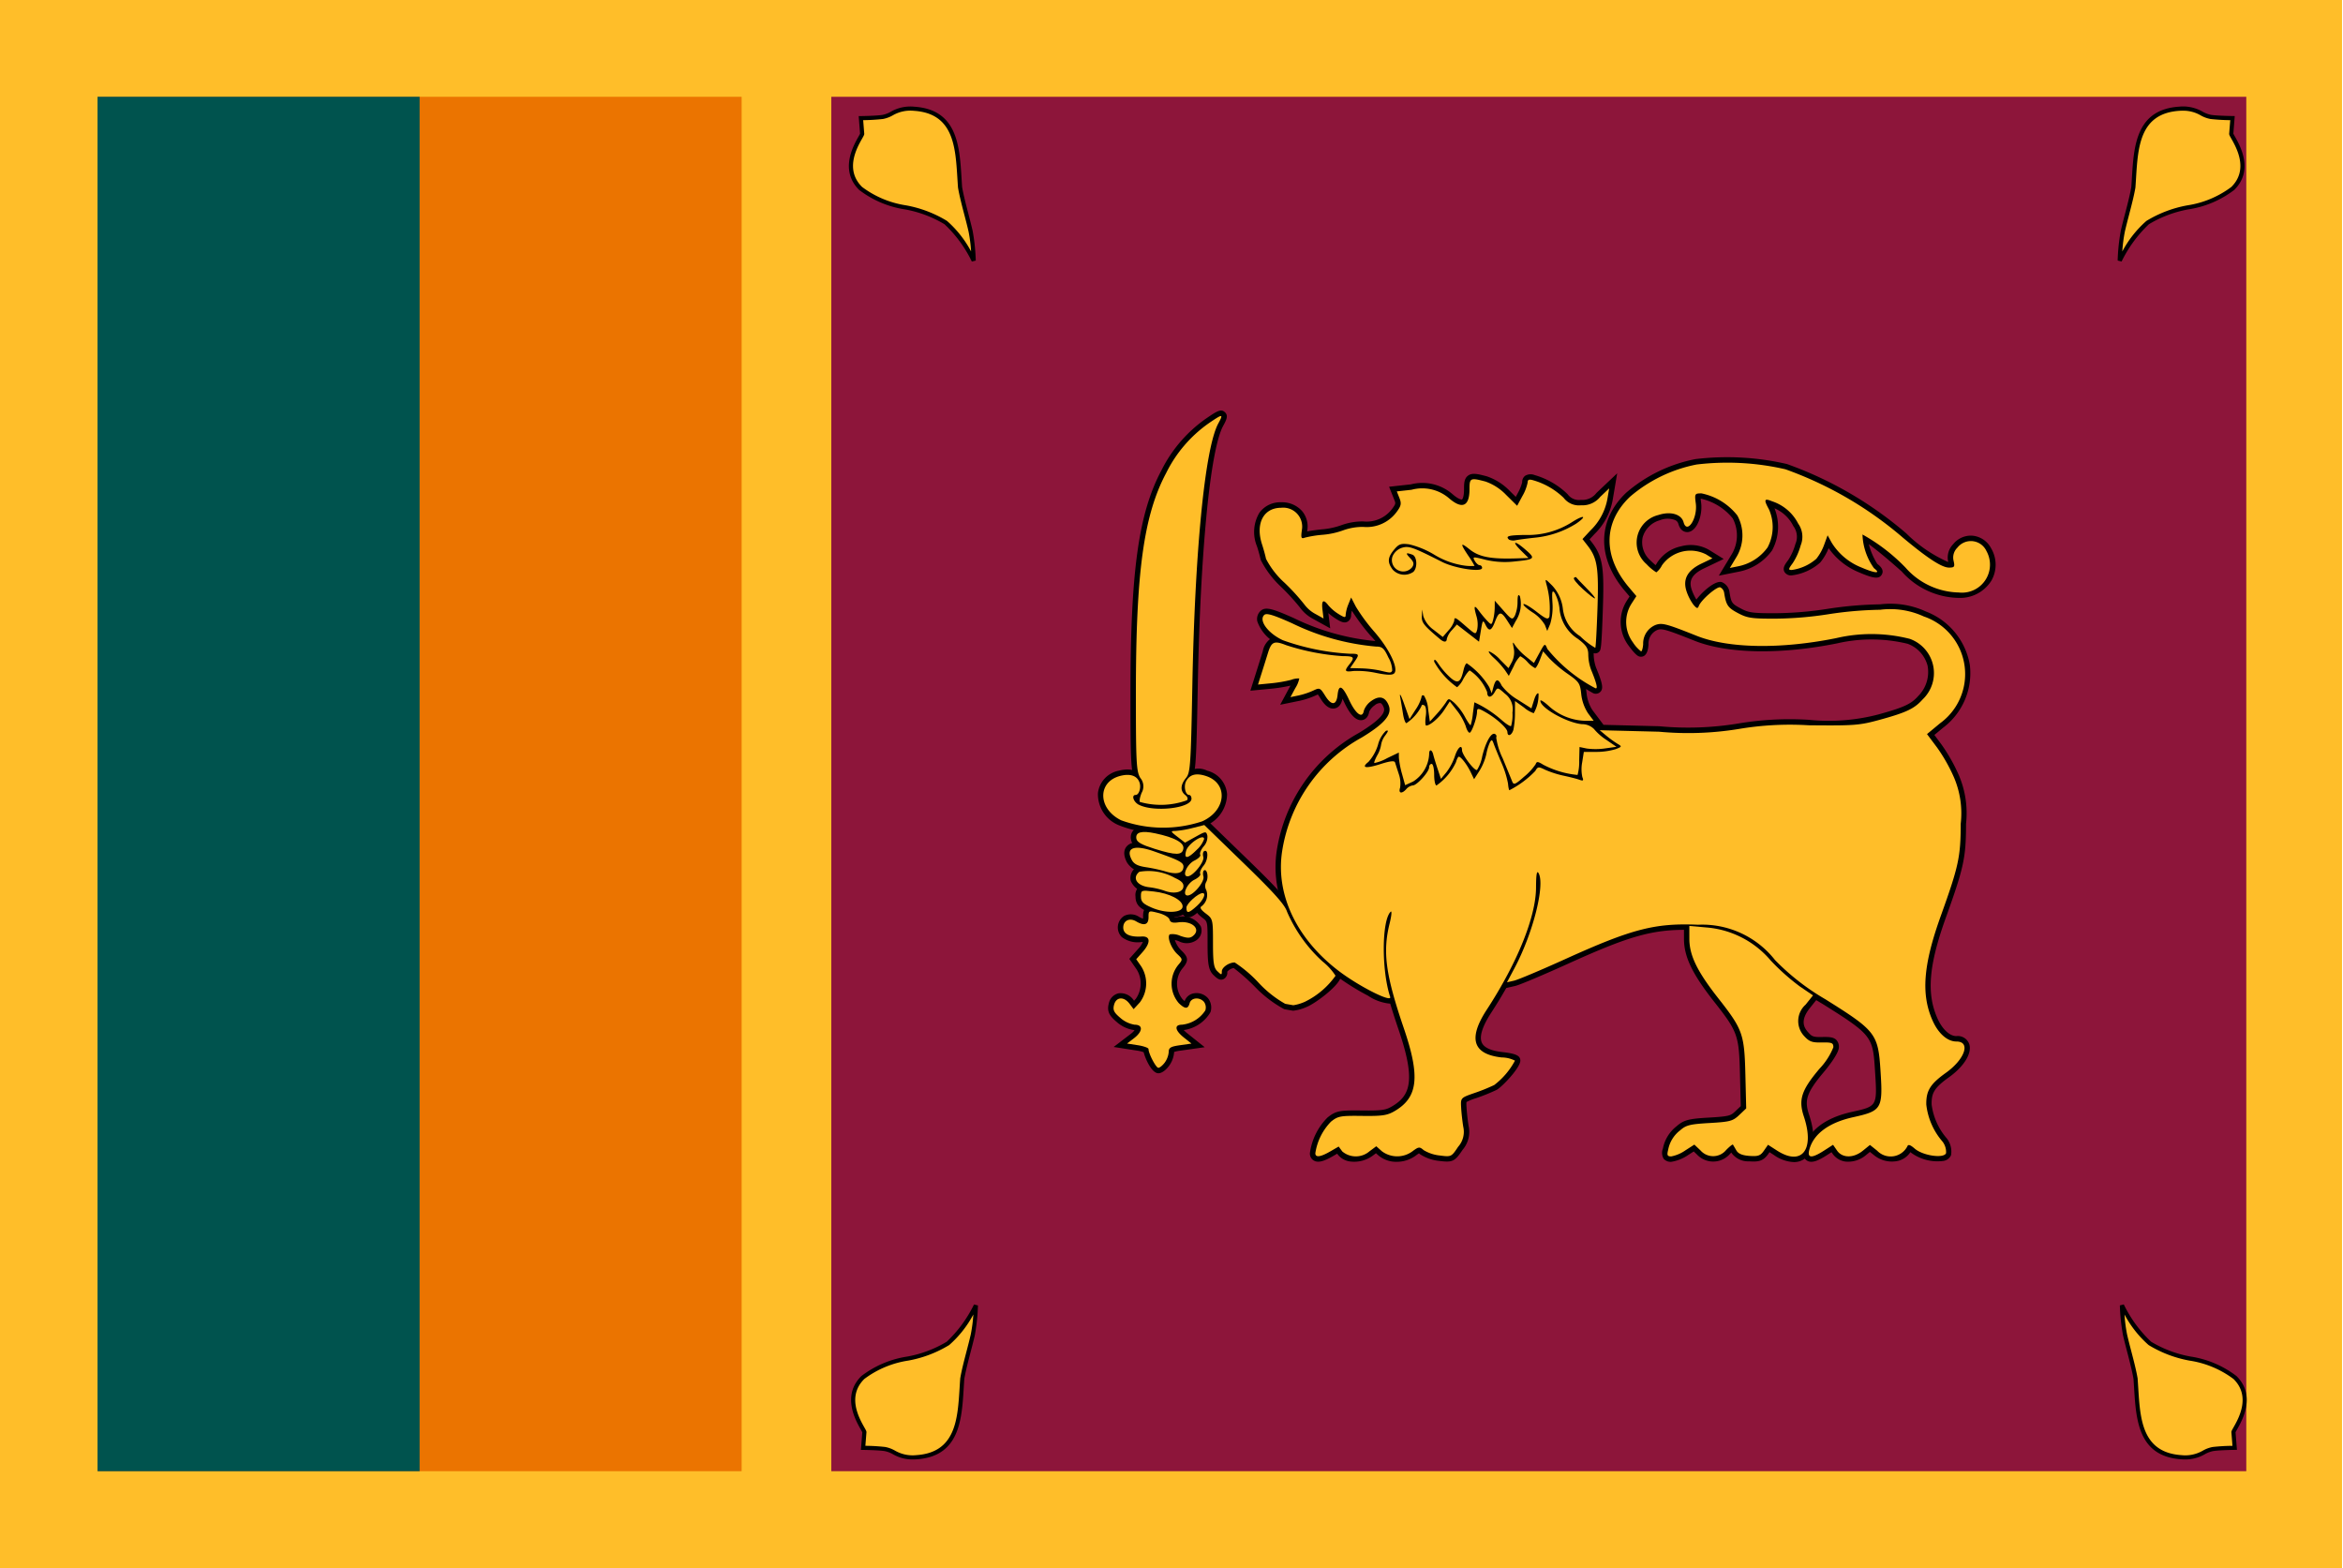 <svg id="レイヤー_1" data-name="レイヤー 1" xmlns="http://www.w3.org/2000/svg" xmlns:xlink="http://www.w3.org/1999/xlink" width="130" height="87" viewBox="0 0 130 87">
  <defs>
    <style>
      .cls-1 {
        fill: none;
      }

      .cls-2 {
        fill: #fff;
      }

      .cls-3 {
        clip-path: url(#clip-path);
      }

      .cls-4 {
        fill: #060;
      }

      .cls-5 {
        fill: #c00;
      }

      .cls-6 {
        fill: #ffbe29;
      }

      .cls-7 {
        fill: #eb7400;
      }

      .cls-8 {
        fill: #00534e;
      }

      .cls-9 {
        fill: #8d153a;
      }
    </style>
    <clipPath id="clip-path">
      <rect class="cls-1" x="150" width="130" height="87"/>
    </clipPath>
  </defs>
  <title>svg_flag</title>
  <rect class="cls-2" width="130" height="87"/>
  <g class="cls-3">
    <g>
      <rect class="cls-4" x="127.91" y="-0.045" width="174.179" height="87.09"/>
      <rect class="cls-2" x="127.91" y="-0.045" width="174.179" height="62.207"/>
      <rect class="cls-5" x="127.91" y="-0.045" width="174.179" height="24.883"/>
    </g>
  </g>
  <g>
    <rect class="cls-6" y="-0.045" width="129.946" height="87.045"/>
    <rect class="cls-7" x="5.414" y="5.37" width="35.735" height="76.255"/>
    <rect class="cls-8" x="5.414" y="5.37" width="17.868" height="76.255"/>
    <rect class="cls-9" x="46.125" y="5.37" width="78.509" height="76.255"/>
    <g>
      <path id="leaf" class="cls-6" d="M117.734,72.424a7.227,7.227,0,0,0,1.549,2.109c1.205.905,3.676.839,4.724,1.895,1.257,1.245-.098,2.889-.086,3.032l.069.869s-.847.01-1.204.066c-.536.084-.746.52-1.744.455-2.511-.163-2.41-2.425-2.552-4.359-.126-.736-.418-1.696-.584-2.432a10.978,10.978,0,0,1-.173-1.636Z"/>
      <path d="M121.239,80.972c-.064,0-.132-.002-.204-.007-2.392-.155-2.516-2.172-2.626-3.952-.011-.171-.021-.341-.033-.508-.077-.446-.215-.977-.349-1.49-.086-.332-.168-.645-.233-.931a10.942,10.942,0,0,1-.175-1.657l.218-.055.008.016a7.035,7.035,0,0,0,1.508,2.053,6.478,6.478,0,0,0,2.194.824,5.541,5.541,0,0,1,2.543,1.081c1.095,1.084.324,2.448.034,2.961-.035.061-.073.13-.086.159l.077.975-.123.001c-.008 0-.843.011-1.188.065a1.536,1.536,0,0,0-.476.18A2.127,2.127,0,0,1,121.239,80.972Zm-3.362-8.039a8.208,8.208,0,0,0,.142,1.102c.064.282.145.594.231.923.136.52.276,1.058.354,1.515l.001.011c.012.17.023.343.034.516.109,1.767.221,3.594,2.411,3.736a1.945,1.945,0,0,0,1.174-.252,1.738,1.738,0,0,1,.546-.202,10.897,10.897,0,0,1,1.097-.065l-.059-.746c-.005-.06.028-.119.116-.274.292-.516.974-1.724.004-2.685a5.401,5.401,0,0,0-2.436-1.021,6.621,6.621,0,0,1-2.276-.864A6.02,6.02,0,0,1,117.877,72.932Z"/>
    </g>
    <g>
      <path id="leaf-2" data-name="leaf" class="cls-6" d="M54.147,72.424a7.227,7.227,0,0,1-1.549,2.109c-1.205.905-3.676.839-4.724,1.895-1.257,1.245.098,2.889.086,3.032l-.069.869s.847.01,1.204.066c.536.084.746.52,1.744.455,2.511-.163,2.41-2.425,2.552-4.359.126-.736.418-1.696.584-2.432a10.979,10.979,0,0,0,.173-1.636Z"/>
      <path d="M50.643,80.972a2.127,2.127,0,0,1-1.089-.283,1.536,1.536,0,0,0-.476-.18c-.345-.054-1.179-.064-1.188-.065l-.123-.001.077-.975c-.012-.029-.051-.098-.086-.159-.29-.513-1.061-1.877.034-2.962a5.542,5.542,0,0,1,2.542-1.081,6.479,6.479,0,0,0,2.194-.824,7.149,7.149,0,0,0,1.515-2.068l.218.055-.115-.004.115.005a10.907,10.907,0,0,1-.175,1.656c-.065.286-.146.599-.233.931-.134.513-.272,1.044-.349,1.49-.012.167-.023.337-.033.508-.109,1.779-.234,3.796-2.626,3.952Q50.739,80.972,50.643,80.972ZM48.015,80.216a10.896,10.896,0,0,1,1.097.065,1.738,1.738,0,0,1,.546.202,1.946,1.946,0,0,0,1.174.252c2.19-.142,2.302-1.969,2.411-3.736.011-.173.021-.346.034-.516l.001-.011c.078-.457.219-.994.354-1.515.086-.33.167-.641.231-.923a8.197,8.197,0,0,0,.142-1.102A6.02,6.02,0,0,1,52.667,74.625a6.621,6.621,0,0,1-2.276.864,5.402,5.402,0,0,0-2.436,1.02c-.971.962-.288,2.17.003,2.686.088.155.121.214.116.274Z"/>
    </g>
    <g>
      <path id="leaf-3" data-name="leaf" class="cls-6" d="M117.612,14.459a7.227,7.227,0,0,1,1.549-2.109c1.205-.905,3.676-.839,4.724-1.895,1.257-1.245-.098-2.889-.086-3.032l.069-.869s-.847-.01-1.204-.066c-.536-.084-.746-.52-1.744-.455-2.511.163-2.41,2.425-2.552,4.359-.126.736-.418,1.696-.584,2.432a10.979,10.979,0,0,0-.173,1.636Z"/>
      <path d="M117.715,14.51l-.218-.055.115.004-.115-.005a10.908,10.908,0,0,1,.175-1.656c.065-.286.146-.599.233-.931.134-.513.272-1.044.349-1.49.012-.167.023-.337.033-.508.109-1.779.234-3.796,2.626-3.952a2.168,2.168,0,0,1,1.293.276,1.536,1.536,0,0,0,.476.18c.345.054,1.179.064,1.188.065l.123.001-.077.975c.012.029.051.098.086.159.29.513,1.061,1.877-.034,2.962a5.542,5.542,0,0,1-2.542,1.081,6.479,6.479,0,0,0-2.194.824A7.15,7.15,0,0,0,117.715,14.51Zm3.402-8.369c-.06,0-.123.002-.189.006-2.19.142-2.302,1.969-2.411,3.736-.011.173-.021.346-.034.516l-.001.011c-.078.457-.219.994-.354,1.515-.086.33-.167.641-.231.923a8.197,8.197,0,0,0-.142,1.102,6.02,6.02,0,0,1,1.337-1.693,6.62,6.62,0,0,1,2.276-.864,5.402,5.402,0,0,0,2.436-1.02c.971-.962.288-2.17-.003-2.686-.088-.155-.121-.214-.116-.274l.059-.746a10.894,10.894,0,0,1-1.097-.065,1.739,1.739,0,0,1-.546-.202A1.907,1.907,0,0,0,121.117,6.142Z"/>
    </g>
    <g>
      <path id="leaf-4" data-name="leaf" class="cls-6" d="M54.025,14.459a7.227,7.227,0,0,0-1.549-2.109c-1.205-.905-3.676-.839-4.724-1.895-1.257-1.245.098-2.889.086-3.032l-.069-.869s.847-.01,1.204-.066c.536-.084.746-.52,1.744-.455,2.511.163,2.41,2.425,2.552,4.359.126.736.418,1.696.584,2.432a10.979,10.979,0,0,1,.173,1.636Z"/>
      <path d="M53.922,14.511l-.008-.016a7.035,7.035,0,0,0-1.508-2.053,6.478,6.478,0,0,0-2.194-.824,5.541,5.541,0,0,1-2.543-1.081c-1.095-1.084-.324-2.448-.034-2.961.035-.061.073-.13.086-.159l-.077-.975.123-.001c.008-0.0.843-.011,1.188-.065a1.536,1.536,0,0,0,.476-.18,2.167,2.167,0,0,1,1.293-.276c2.392.155,2.516,2.172,2.626,3.952.011.171.021.341.033.508.077.446.215.977.349,1.49.086.332.168.645.233.931a10.944,10.944,0,0,1,.175,1.657ZM47.893,6.667l.059.746c.005.06-.028.119-.116.274-.292.516-.974,1.724-.004,2.685a5.401,5.401,0,0,0,2.436,1.021,6.621,6.621,0,0,1,2.276.864,6.02,6.02,0,0,1,1.337,1.693A8.21,8.21,0,0,0,53.74,12.849c-.064-.282-.145-.594-.231-.923-.136-.52-.276-1.058-.354-1.515l-.001-.011c-.012-.17-.023-.343-.034-.516-.109-1.767-.221-3.594-2.411-3.736a1.946,1.946,0,0,0-1.174.252,1.739,1.739,0,0,1-.546.202A10.894,10.894,0,0,1,47.893,6.667Z"/>
    </g>
    <g id="lion">
      <g>
        <path class="cls-6" d="M73.803,63.886l.472-.273.202.273a1.164,1.164,0,0,0,1.507-.008l.378-.281.316.281a1.423,1.423,0,0,0,1.688.001c.347-.259.396-.264.625-.067a2.143,2.143,0,0,0,.892.297c.637.083.647.078,1.019-.481a1.249,1.249,0,0,0,.286-1.112c-.049-.301-.103-.786-.118-1.077-.028-.527-.025-.531.743-.798a10.354,10.354,0,0,0,1.091-.44,4.178,4.178,0,0,0,1.153-1.354,1.625,1.625,0,0,0-.734-.177c-1.606-.18-1.878-1.043-.834-2.645,1.703-2.613,2.73-5.157,2.737-6.778.003-.725.044-.968.137-.81.38.644-.301,3.344-1.334,5.282l-.416.781.397-.091c.218-.05,1.501-.591,2.851-1.203,3.694-1.673,4.963-2.001,7.354-1.9a5.134,5.134,0,0,1,4.27,1.959,13.011,13.011,0,0,0,2.791,2.174c2.813,1.761,2.93,1.913,3.064,3.984.136,2.098.068,2.212-1.519,2.562-1.356.3-2.206.932-2.434,1.81-.122.469.134.483.818.043l.501-.322.223.322c.293.423.916.425,1.433.004l.391-.318.399.318a1.041,1.041,0,0,0,1.678-.244c.045-.119.164-.081.406.129.453.394,1.615.563,1.74.253a.947.947,0,0,0-.202-.648A3.79,3.79,0,0,1,106.879,61.283c-.012-.767.217-1.138,1.089-1.762,1.06-.758,1.388-1.736.582-1.736-.498,0-1-.44-1.32-1.157-.651-1.458-.523-3.092.453-5.81.992-2.761,1.102-3.271,1.106-5.117a5.073,5.073,0,0,0-.374-2.57,9.221,9.221,0,0,0-.937-1.656l-.559-.746.718-.595a3.374,3.374,0,0,0-.895-5.931,4.438,4.438,0,0,0-2.423-.372,20.637,20.637,0,0,0-2.875.248,19.949,19.949,0,0,1-2.879.244c-1.378.006-1.612-.028-2.143-.311-.554-.295-.649-.435-.757-1.116a.406.406,0,0,0-.218-.31c-.188-.059-1.058.695-1.187,1.03-.063.165-.115.154-.301-.066a2.719,2.719,0,0,1-.383-.746c-.219-.664.05-1.162.831-1.536l.606-.29-.357-.222a1.933,1.933,0,0,0-2.444.61,1.128,1.128,0,0,1-.311.389,2.66,2.66,0,0,1-.542-.453,1.575,1.575,0,0,1,.649-2.726c.679-.224,1.28-.053,1.405.4.191.691.784-.217.678-1.038-.071-.545-.06-.564.317-.564a3.397,3.397,0,0,1,1.988,1.226,2.324,2.324,0,0,1-.07,2.337l-.347.575.454-.091a2.651,2.651,0,0,0,1.639-1.047,2.415,2.415,0,0,0,.076-2.118c-.297-.539-.263-.625.176-.443A2.497,2.497,0,0,1,99.771,29.05a1.264,1.264,0,0,1,.139,1.208,3.469,3.469,0,0,1-.445.991c-.241.321-.249.375-.057.375a2.61,2.61,0,0,0,1.371-.621,2.779,2.779,0,0,0,.434-.781l.191-.522.219.398a3.408,3.408,0,0,0,1.646,1.383c.79.339,1.119.358.706.041a3.383,3.383,0,0,1-.636-1.867,10.242,10.242,0,0,1,2.388,1.837,4.037,4.037,0,0,0,2.95,1.38,1.554,1.554,0,0,0,1.539-2.301.951.951,0,0,0-1.613-.184.765.765,0,0,0-.209.73c.077.33.047.374-.254.374-.395,0-1.174-.505-2.556-1.659a20.661,20.661,0,0,0-6.52-3.795,14.346,14.346,0,0,0-4.93-.265,8.054,8.054,0,0,0-3.693,1.787c-1.491,1.418-1.515,3.305-.063,5.023l.416.492-.282.437a1.892,1.892,0,0,0,.087,2.124,1.947,1.947,0,0,0,.456.505c.047-0.0.099-.179.115-.397a1.111,1.111,0,0,1,.684-1.068c.366-.132.603-.07,2.28.6,1.764.704,4.665.752,7.749.129a8.623,8.623,0,0,1,4.08.041,2.015,2.015,0,0,1,.714,3.359c-.458.515-.899.725-2.38,1.131-1.127.309-1.395.33-3.957.304a17,17,0,0,0-3.87.207,17.376,17.376,0,0,1-4.417.151l-3.295-.083.365.303a5.748,5.748,0,0,0,.631.455c.249.143.24.162-.129.299a3.848,3.848,0,0,1-1.071.146h-.676l-.091.575a2.067,2.067,0,0,0,.008.82c.081.199.051.228-.159.151-.142-.052-.538-.153-.88-.226a5.411,5.411,0,0,1-1.022-.328c-.371-.182-.412-.177-.549.065a5.347,5.347,0,0,1-1.435,1.068c-.027,0-.062-.164-.078-.365a5.29,5.29,0,0,0-.367-1.162c-.186-.438-.381-.916-.432-1.062-.078-.22-.113-.232-.206-.066a2.857,2.857,0,0,0-.201.664,3.149,3.149,0,0,1-.383.923l-.295.458-.188-.392c-.202-.42-.537-.856-.659-.856-.041,0-.111.134-.155.299a3.216,3.216,0,0,1-1.082,1.295c-.072,0-.13-.269-.13-.598s-.063-.598-.14-.598-.14.085-.14.189c0,.253-.679,1.006-.907,1.006a.582.582,0,0,0-.355.199c-.25.286-.455.246-.35-.068a1.557,1.557,0,0,0-.071-.764c-.089-.273-.183-.563-.209-.645-.033-.103-.277-.076-.792.089-.832.267-1.111.22-.683-.116a2.513,2.513,0,0,0,.529-.943,1.631,1.631,0,0,1,.441-.781c.151-.047.143.011-.035.252a1.169,1.169,0,0,0-.232.516,1.695,1.695,0,0,1-.213.588c-.117.212-.19.406-.163.431a2.427,2.427,0,0,0,.704-.267l.655-.314.003.281a4.956,4.956,0,0,0,.175.905l.173.624.446-.205a1.913,1.913,0,0,0,.887-1.534c0-.286.164-.242.231.062.02.089.122.424.228.744l.193.582.305-.367a3.115,3.115,0,0,0,.467-.88c.155-.49.398-.701.398-.345,0,.256.7,1.176.835,1.097a2.154,2.154,0,0,0,.289-.767c.195-.798.508-1.341.708-1.224a.138.138,0,0,1,.065.189,3.857,3.857,0,0,0,.358,1.153c.236.574.474,1.152.527,1.284.086.213.164.182.671-.266a3.154,3.154,0,0,0,.636-.693c.052-.155.122-.149.417.034a5.093,5.093,0,0,0,1.905.567,2.773,2.773,0,0,0,.091-.809l.018-.74.399.083a3.723,3.723,0,0,0,1.024-.006l.626-.089-.558-.383a3.07,3.07,0,0,1-.689-.605.923.923,0,0,0-.659-.267c-.835-.071-2.316-.901-2.316-1.299,0-.075.205.052.456.282A3.13,3.13,0,0,0,87.919,39.99h.505l-.312-.415a2.41,2.41,0,0,1-.378-1.064c-.06-.594-.123-.688-.743-1.119a7.136,7.136,0,0,1-1.025-.862l-.348-.391-.177.465c-.098.256-.217.465-.265.465a1.443,1.443,0,0,1-.417-.332,1.473,1.473,0,0,0-.41-.33,1.705,1.705,0,0,0-.357.547l-.276.545L83.503,37.183a4.796,4.796,0,0,0-.615-.679c-.221-.201-.338-.365-.259-.365a1.878,1.878,0,0,1,.607.465l.463.465.188-.341a1.212,1.212,0,0,0,.103-.764c-.074-.366-.063-.387.077-.158a3.303,3.303,0,0,0,.602.622l.44.357.304-.556c.302-.553.304-.554.442-.224a8.449,8.449,0,0,0,2.646,2.169q.262.147-.221-1.016a2.572,2.572,0,0,1-.155-.824c0-.367-.106-.53-.575-.888a2.215,2.215,0,0,1-1.025-1.715,2.384,2.384,0,0,0-.264-.833c-.138-.18-.161-.079-.124.546a3.307,3.307,0,0,1-.122,1.165l-.167.398-.129-.332a2.097,2.097,0,0,0-.699-.706c-.313-.206-.533-.408-.489-.45s.367.145.716.416c.532.413.649.458.723.276a4.953,4.953,0,0,0-.167-1.794c-.084-.325-.076-.323.324.077a2.268,2.268,0,0,1,.585,1.262,2.089,2.089,0,0,0,.963,1.544,4.174,4.174,0,0,0,.838.644c.028-.026.082-1.01.122-2.187.075-2.257-.01-2.794-.553-3.491l-.279-.358.439-.474a3.232,3.232,0,0,0,.95-1.788l.093-.55-.495.469a1.27,1.27,0,0,1-1.069.469,1.061,1.061,0,0,1-.961-.412,4.029,4.029,0,0,0-1.684-.974c-.237-.069-.316-.039-.316.121a2.474,2.474,0,0,1-.291.753l-.291.54-.609-.602a2.928,2.928,0,0,0-1.147-.743c-.843-.222-.888-.2-.888.428,0,.952-.407,1.13-1.138.497A2.28,2.28,0,0,0,78.317,27.174l-.817.09.147.369c.123.308.095.438-.168.788a2.065,2.065,0,0,1-1.835.813,3.177,3.177,0,0,0-1.094.181,4.388,4.388,0,0,1-1.15.255,6.098,6.098,0,0,0-1.005.161c-.201.075-.223.013-.158-.444a1.051,1.051,0,0,0-1.151-1.215c-.988,0-1.443.884-1.057,2.049.074.224.172.578.216.786a4.688,4.688,0,0,0,1.036,1.334A11.718,11.718,0,0,1,72.386,33.555a1.836,1.836,0,0,0,.599.509l.451.25-.059-.482c-.065-.53.05-.613.332-.239a2.482,2.482,0,0,0,.569.48c.334.205.386.21.386.031a2.063,2.063,0,0,1,.151-.58l.151-.374.263.509a10.073,10.073,0,0,0,1.044,1.413c.834.965,1.342,2.043,1.079,2.292-.106.101-.394.093-.989-.027a5.031,5.031,0,0,0-1.269-.109c-.483.067-.521.005-.224-.367.313-.392.263-.457-.352-.457a12.827,12.827,0,0,1-3.159-.61c-.66-.261-.812-.196-1.006.43-.087.282-.247.792-.356,1.134l-.197.622.714-.069a7.475,7.475,0,0,0,1.122-.191,1.144,1.144,0,0,1,.454-.079,1.536,1.536,0,0,1-.222.54l-.268.497.445-.091a4.187,4.187,0,0,0,.818-.271c.357-.173.386-.16.668.292.347.556.624.533.685-.057.064-.61.264-.52.642.289.363.777.741,1.052.813.591a1.105,1.105,0,0,1,.434-.553c.435-.306.762-.214.95.266.194.498-.239,1.011-1.5,1.775A8.723,8.723,0,0,0,71.141,47.214c-.378,2.408.803,4.895,3.172,6.682,1.134.855,2.935,1.758,2.82,1.413-.486-1.462-.47-4.253.027-4.724.075-.071.049.221-.057.647-.395,1.589-.223,2.855.789,5.822.915,2.684.788,3.83-.507,4.589-.416.243-.684.284-1.802.27-1.214-.015-1.346.01-1.735.32a3.183,3.183,0,0,0-.867,1.75c0,.25.277.217.823-.098Z"/>
        <path d="M77.494,64.459a1.527,1.527,0,0,1-1.016-.356l-.133-.118-.181.135a1.735,1.735,0,0,1-1.244.322,1.019,1.019,0,0,1-.685-.376l-.042-.057-.24.139c-.524.303-.831.373-1.057.242a.45.45,0,0,1-.217-.405,3.439,3.439,0,0,1,.981-1.986c.474-.378.684-.401,1.927-.386,1.117.013,1.309-.031,1.647-.229,1.004-.588,1.338-1.404.374-4.232-.184-.54-.341-1.025-.472-1.466a2.603,2.603,0,0,1-1.235-.444,13.449,13.449,0,0,1-1.768-1.105c-2.454-1.851-3.683-4.456-3.288-6.969a9.056,9.056,0,0,1,4.555-6.505c1.396-.846,1.454-1.209,1.376-1.408-.054-.139-.12-.229-.181-.247a.453.453,0,0,0-.315.118.924.924,0,0,0-.311.357c-.06.383-.298.457-.398.471-.327.045-.658-.285-.985-.985-.036-.077-.069-.144-.098-.201-.065.305-.205.484-.418.533-.403.093-.697-.378-.794-.533-.041-.066-.11-.177-.157-.238-.043.018-.098.045-.125.057a4.46,4.46,0,0,1-.889.295l-1.075.219.571-1.061a8.605,8.605,0,0,1-1.058.17l-1.167.112.334-1.056c.108-.342.268-.851.355-1.133a1.083,1.083,0,0,1,.474-.724,1.181,1.181,0,0,1,.93.104,12.676,12.676,0,0,0,3.048.589c.332,0,.676,0,.804.266a.533.533,0,0,1-.116.549,6.239,6.239,0,0,1,1.216.124,3.071,3.071,0,0,0,.701.09,4.334,4.334,0,0,0-1.078-1.863,11.269,11.269,0,0,1-1.035-1.384,1.174,1.174,0,0,0-.045.219.415.415,0,0,1-.188.385c-.208.116-.416-.012-.657-.16a3.215,3.215,0,0,1-.417-.312l.104.846-.968-.536a2.087,2.087,0,0,1-.714-.624,12.383,12.383,0,0,0-1.055-1.152,5.326,5.326,0,0,1-1.118-1.484c-.042-.196-.137-.541-.208-.754a2.081,2.081,0,0,1,.141-1.874,1.43,1.43,0,0,1,1.201-.571,1.491,1.491,0,0,1,1.153.48,1.331,1.331,0,0,1,.296,1.079l-.008.059c.254-.051.609-.095.844-.118a4.163,4.163,0,0,0,1.049-.227,3.436,3.436,0,0,1,1.223-.21,1.764,1.764,0,0,0,1.595-.693c.213-.284.204-.308.129-.495l-.293-.736,1.21-.133a2.559,2.559,0,0,1,2.308.543c.384.332.525.298.526.298s.114-.082.114-.567c0-.302,0-.586.216-.753.234-.181.559-.095,1.05.034a3.217,3.217,0,0,1,1.282.82l.323.319.1-.186a2.602,2.602,0,0,0,.255-.619.433.433,0,0,1,.166-.366.601.601,0,0,1,.535-.035,4.327,4.327,0,0,1,1.819,1.057.778.778,0,0,0,.741.317.982.982,0,0,0,.862-.387l1.149-1.088-.243,1.437a3.519,3.519,0,0,1-1.026,1.943l-.265.286.122.156c.626.803.691,1.468.617,3.686-.076,2.263-.111,2.297-.215,2.396a.284.284,0,0,1-.297.071c.002.032.003.064.003.098a2.282,2.282,0,0,0,.132.708c.375.904.42,1.184.216,1.365a.354.354,0,0,1-.421.029c-.114-.064-.233-.135-.353-.209.013.076.023.159.033.252a2.122,2.122,0,0,0,.319.913l.62.824,3.086.078a17.108,17.108,0,0,0,4.348-.145,17.25,17.25,0,0,1,3.934-.213,10.878,10.878,0,0,0,3.874-.294c1.505-.413,1.846-.603,2.235-1.041a1.886,1.886,0,0,0,.504-1.659,1.77,1.77,0,0,0-1.11-1.223,8.491,8.491,0,0,0-3.904-.024c-3.142.635-6.103.581-7.92-.145-1.623-.648-1.814-.687-2.066-.596a.823.823,0,0,0-.486.807c-.012.167-.05.675-.415.676-.108-.001-.239.001-.699-.628a2.191,2.191,0,0,1-.097-2.464l.161-.25-.272-.322c-1.548-1.831-1.515-3.914.085-5.436a8.29,8.29,0,0,1,3.846-1.865,14.743,14.743,0,0,1,5.069.273,20.966,20.966,0,0,1,6.628,3.853,7.74,7.74,0,0,0,2.325,1.587L108.099,31.185a1.055,1.055,0,0,1,.271-.991,1.253,1.253,0,0,1,1.092-.471,1.303,1.303,0,0,1,1.017.703,1.784,1.784,0,0,1,.005,1.802,2.051,2.051,0,0,1-1.809.945,4.321,4.321,0,0,1-3.151-1.457c-.789-.709-1.438-1.234-1.834-1.524a3.768,3.768,0,0,0,.47,1.093c.11.084.412.316.249.594-.15.256-.444.227-1.26-.123a3.823,3.823,0,0,1-1.689-1.344,2.946,2.946,0,0,1-.464.796,2.89,2.89,0,0,1-1.59.716.417.417,0,0,1-.4-.201c-.11-.221.041-.422.216-.655a3.218,3.218,0,0,0,.395-.887.989.989,0,0,0-.116-.994,2.066,2.066,0,0,0-1.044-.985,2.75,2.75,0,0,1-.134,2.335,2.958,2.958,0,0,1-1.832,1.178l-1.124.225.7-1.159a2.041,2.041,0,0,0,.074-2.018,3.167,3.167,0,0,0-1.735-1.088l-.045 0c.007.072.018.161.026.225.084.651-.204,1.516-.688,1.614-.072.014-.435.06-.578-.457a.316.316,0,0,0-.169-.198,1.143,1.143,0,0,0-.851.004,1.368,1.368,0,0,0-.962.963,1.34,1.34,0,0,0,.429,1.263c.114.112.214.202.291.268.028-.041.06-.089.093-.145a2.093,2.093,0,0,1,1.319-.901,2.038,2.038,0,0,1,1.542.19l.825.512-1.102.527c-.808.386-.794.808-.675,1.17a2.803,2.803,0,0,0,.263.556c.323-.434,1.047-1.081,1.412-.967a.694.694,0,0,1,.424.55c.094.59.133.648.601.897.456.243.629.282,2.0.276a19.594,19.594,0,0,0,2.827-.239,20.953,20.953,0,0,1,2.925-.253,4.712,4.712,0,0,1,2.544.397,3.877,3.877,0,0,1,2.44,2.974,3.792,3.792,0,0,1-1.473,3.465l-.497.412.387.517a9.563,9.563,0,0,1,.974,1.721,5.358,5.358,0,0,1,.397,2.686c-.004,1.887-.119,2.423-1.123,5.218-.948,2.64-1.078,4.206-.462,5.586.265.595.675.979,1.045.979a.676.676,0,0,1,.719.446c.161.502-.291,1.24-1.125,1.836-.842.602-.973.891-.964,1.512a3.565,3.565,0,0,0,.846,1.886,1.194,1.194,0,0,1,.231.929.545.545,0,0,1-.414.315,2.479,2.479,0,0,1-1.803-.454l-.037-.032a1.145,1.145,0,0,1-.663.479,1.566,1.566,0,0,1-1.374-.325l-.21-.167-.203.165a1.529,1.529,0,0,1-1.155.371,1.035,1.035,0,0,1-.715-.437l-.057-.083-.256.165c-.484.311-.862.479-1.131.284-.174-.126-.222-.347-.142-.656.26-1,1.18-1.701,2.661-2.029,1.408-.311,1.408-.311,1.283-2.249-.124-1.924-.129-1.999-2.923-3.748a13.328,13.328,0,0,1-2.849-2.222,4.869,4.869,0,0,0-4.065-1.866c-2.344-.098-3.558.216-7.217,1.874-1.203.545-2.631,1.158-2.907,1.222l-.5.115c-.257.453-.537.911-.837,1.373-.494.758-.673,1.335-.516,1.668.128.271.508.444,1.131.513.758.085,1.002.201,1.002.476,0,.396-1.016,1.461-1.311,1.62a10.62,10.62,0,0,1-1.134.459,2.986,2.986,0,0,0-.544.218,1.687,1.687,0,0,0,.003.28c.015.278.067.756.115,1.044a1.529,1.529,0,0,1-.333,1.328c-.435.653-.557.71-1.309.613a2.371,2.371,0,0,1-1.049-.367c-.028-.024-.048-.04-.062-.051-.057.034-.148.102-.187.131A1.775,1.775,0,0,1,77.494,64.459Zm30.195-.557ZM74.357,63.218l.362.489a.439.439,0,0,0,.289.139,1.128,1.128,0,0,0,.797-.21l.574-.428.5.444a1.133,1.133,0,0,0,1.308-.015c.387-.288.612-.387,1.001-.054a1.969,1.969,0,0,0,.735.227,1.486,1.486,0,0,0,.442.026,1.658,1.658,0,0,0,.289-.376.966.966,0,0,0,.24-.896c-.051-.311-.106-.809-.122-1.11-.039-.73.132-.815.944-1.098a10.097,10.097,0,0,0,1.048-.421,4.649,4.649,0,0,0,.862-.918c-.09-.017-.203-.034-.335-.049-.856-.096-1.383-.376-1.609-.855-.258-.547-.076-1.284.556-2.253,1.677-2.573,2.682-5.046,2.688-6.615.003-.787.029-1.07.306-1.145a.344.344,0,0,1,.391.183c.487.824-.314,3.674-1.327,5.577l-.085.159c.436-.169,1.343-.553,2.527-1.088,3.726-1.687,5.055-2.029,7.491-1.927a5.415,5.415,0,0,1,4.475,2.052,12.802,12.802,0,0,0,2.733,2.127c2.884,1.805,3.064,2.042,3.204,4.22.141,2.176.052,2.476-1.754,2.875a2.758,2.758,0,0,0-2.182,1.503,3.654,3.654,0,0,0,.338-.197l.746-.479.388.562a.427.427,0,0,0,.304.183.931.931,0,0,0,.691-.242l.579-.471.589.469a.966.966,0,0,0,.839.215.53.53,0,0,0,.37-.33.392.392,0,0,1,.269-.25.728.728,0,0,1,.616.258,1.966,1.966,0,0,0,1.244.331,1.157,1.157,0,0,0-.153-.332,3.999,3.999,0,0,1-.947-2.211c-.014-.876.259-1.327,1.215-2.011.768-.549.949-1.073.901-1.165a.283.283,0,0,0-.144-.025,1.923,1.923,0,0,1-1.595-1.336c-.687-1.539-.562-3.231.445-6.035.982-2.736,1.084-3.204,1.088-5.016a4.824,4.824,0,0,0-.351-2.454,8.991,8.991,0,0,0-.9-1.591l-.731-.976.938-.777a3.204,3.204,0,0,0,1.261-2.916,3.289,3.289,0,0,0-2.084-2.507,4.178,4.178,0,0,0-2.301-.347,20.229,20.229,0,0,0-2.824.243,20.31,20.31,0,0,1-2.93.249,3.957,3.957,0,0,1-2.286-.346,1.428,1.428,0,0,1-.913-1.334l-.004-.018a2.898,2.898,0,0,0-.822.799.432.432,0,0,1-.314.301c-.228.039-.384-.146-.498-.281a2.963,2.963,0,0,1-.439-.846c-.186-.563-.166-1.351.987-1.902l.099-.047a1.545,1.545,0,0,0-.962-.053,1.513,1.513,0,0,0-.944.626c-.32.533-.468.534-.566.535-.094.003-.202.002-.755-.538a1.927,1.927,0,0,1-.595-1.829,1.955,1.955,0,0,1,1.36-1.399,1.713,1.713,0,0,1,1.324.037.923.923,0,0,1,.422.447,1.495,1.495,0,0,0,.132-.798c-.046-.357-.074-.572.077-.744a.654.654,0,0,1,.539-.16,3.651,3.651,0,0,1,2.241,1.364,2.6,2.6,0,0,1-.051,2.631,2.319,2.319,0,0,0,1.221-.86,2.128,2.128,0,0,0,.065-1.808c-.169-.307-.344-.625-.139-.854.196-.218.507-.089.694-.012a2.781,2.781,0,0,1,1.598,1.379,1.551,1.551,0,0,1,.162,1.422,4.145,4.145,0,0,1-.357.877,2.267,2.267,0,0,0,.715-.416,2.551,2.551,0,0,0,.371-.678l.418-1.143.538.977a3.098,3.098,0,0,0,1.501,1.251l.044.019a4.832,4.832,0,0,1-.421-1.401.474.474,0,0,1,.121-.385c.181-.171.368-.348,2.796,1.832a3.767,3.767,0,0,0,2.748,1.303,1.458,1.458,0,0,0,1.291-.65,1.196,1.196,0,0,0-.016-1.206.711.711,0,0,0-.546-.392.653.653,0,0,0-.571.256.468.468,0,0,0-.148.47.644.644,0,0,1-.047.572.593.593,0,0,1-.5.171c-.406,0-1.029-.294-2.749-1.729a20.331,20.331,0,0,0-6.413-3.738,14.202,14.202,0,0,0-4.791-.258,7.747,7.747,0,0,0-3.539,1.709c-1.367,1.3-1.382,3.023-.041,4.611l.56.662-.402.625a1.586,1.586,0,0,0,.077,1.783q.026.035.051.068a1.348,1.348,0,0,1,.86-1.134c.481-.173.789-.077,2.493.603,1.713.684,4.546.726,7.578.114a8.827,8.827,0,0,1,4.255.058,2.386,2.386,0,0,1,1.464,1.644,2.478,2.478,0,0,1-.641,2.193c-.505.568-.977.797-2.526,1.222a11.36,11.36,0,0,1-4.04.315,16.878,16.878,0,0,0-3.805.201,17.672,17.672,0,0,1-4.486.157l-2.401-.06c.102.073.197.137.26.173.143.082.339.195.32.427l-0.0.001.268.184-.397.056a1.351,1.351,0,0,1-.365.174,4.151,4.151,0,0,1-1.176.165h-.419l-.051.321a2.014,2.014,0,0,0-.009.661.449.449,0,0,1-.033.498.456.456,0,0,1-.509.047c-.113-.041-.485-.139-.84-.214a5.662,5.662,0,0,1-1.092-.352c-.029-.014-.093-.046-.147-.069l-.007.012a4.722,4.722,0,0,1-1.697,1.221c-.328,0-.358-.387-.378-.643a5.173,5.173,0,0,0-.344-1.068c-.087-.205-.176-.418-.251-.603-.006.026-.011.051-.016.077a3.441,3.441,0,0,1-.426,1.03l-.586.911-.421-.877a3.19,3.19,0,0,0-.297-.492c-.204.44-.939,1.4-1.327,1.4-.25,0-.389-.218-.423-.663a1.602,1.602,0,0,1-.882.663.377.377,0,0,0-.141.097c-.343.391-.61.301-.709.244-.07-.04-.288-.203-.152-.607a1.394,1.394,0,0,0-.072-.575l-.158-.488a3.738,3.738,0,0,0-.465.125c-.681.218-1.08.281-1.235-.011-.155-.292.157-.536.274-.628a2.376,2.376,0,0,0,.429-.803,3.71,3.71,0,0,1,.199-.48c-.205.146-.427.287-.655.426a8.374,8.374,0,0,0-4.272,6.084c-.36,2.29.783,4.681,3.056,6.395a12.369,12.369,0,0,0,2.233,1.315c-.343-1.479-.381-4.029.226-4.604a.321.321,0,0,1,.384-.05c.203.118.217.349.058.989-.379,1.526-.211,2.741.781,5.652.823,2.413.982,3.996-.64,4.946a3.226,3.226,0,0,1-1.958.311c-1.206-.015-1.245.016-1.544.255a3.154,3.154,0,0,0-.729,1.332,2.755,2.755,0,0,0,.313-.156Zm4.027-19.341h0Zm.016-.001h0Zm-.496-2.599.007.754a4.821,4.821,0,0,0,.164.828l.078.283.124-.057a1.618,1.618,0,0,0,.711-1.26c0-.432.284-.485.341-.491.086-.01.377-.002.485.488.015.069.11.38.22.714l.021.064a2.963,2.963,0,0,0,.371-.726c.094-.296.304-.784.666-.729.074.011.315.079.32.462a2.622,2.622,0,0,0,.421.65c.034-.102.072-.23.109-.379.09-.371.347-1.254.771-1.433a.422.422,0,0,1,.382.021.466.466,0,0,1,.22.292.415.415,0,0,1-.007.219,6.579,6.579,0,0,0,.336.976c.182.442.364.886.463,1.128.094-.076.202-.172.257-.22a3.841,3.841,0,0,0,.554-.577.432.432,0,0,1,.254-.278.718.718,0,0,1,.602.166,6.501,6.501,0,0,0,1.505.516c.013-.121.027-.296.032-.51l.027-1.1.752.156a3.278,3.278,0,0,0,.778.007,3.103,3.103,0,0,1-.69-.634.864.864,0,0,0-.431-.129c-.815-.069-2.592-.912-2.592-1.599a.321.321,0,0,1,.19-.295c.16-.07.344-.035.77.355a2.89,2.89,0,0,0,1.703.748,2.772,2.772,0,0,1-.388-1.145c-.05-.491-.052-.51-.615-.902a7.338,7.338,0,0,1-1.078-.909l-.018-.021-.001.001c-.232.608-.404.658-.546.658-.069,0-.213,0-.631-.421-.049-.049-.095-.093-.136-.13-.042.07-.093.161-.148.27L83.754,38.09l-.5-.737a4.51,4.51,0,0,0-.569-.625c-.333-.302-.434-.494-.36-.685a.322.322,0,0,1,.304-.205c.178,0,.454.186.82.554l.18.181a.931.931,0,0,0,.066-.549c-.059-.293-.11-.545.148-.647.254-.1.396.133.481.273a3.113,3.113,0,0,0,.535.546l.159.129.13-.239c.23-.421.33-.604.558-.606l-.27-.693a1.917,1.917,0,0,0-.583-.563c-.606-.397-.621-.573-.629-.658a.32.32,0,0,1,.099-.263c.147-.139.331-.205,1.108.397q.163.127.272.204a6.558,6.558,0,0,0-.192-1.409c-.053-.207-.114-.441.109-.569.23-.131.373.012.719.358a2.536,2.536,0,0,1,.667,1.414c.146.711.195.788.867,1.378.147.129.277.239.387.328.022-.37.049-.939.073-1.655.077-2.307-.031-2.707-.49-3.296l-.437-.56.613-.661a3.127,3.127,0,0,0,.794-1.283,1.444,1.444,0,0,1-1.095.389,1.356,1.356,0,0,1-1.18-.507,3.73,3.73,0,0,0-1.507-.879,3.901,3.901,0,0,1-.298.715l-.481.894-.895-.885a2.648,2.648,0,0,0-1.012-.666,5.003,5.003,0,0,0-.504-.115c-.007.08-.007.198-.007.252,0,.223,0,.902-.466,1.114-.47.215-.997-.24-1.17-.39-.456-.395-.804-.515-1.848-.4l-.424.047.001.001a.943.943,0,0,1-.207,1.08,2.356,2.356,0,0,1-2.076.933,2.968,2.968,0,0,0-.964.152,4.692,4.692,0,0,1-1.251.283,6.241,6.241,0,0,0-.928.143.444.444,0,0,1-.449-.034c-.194-.156-.156-.424-.112-.734a.73.73,0,0,0-.154-.6.902.902,0,0,0-.699-.272.835.835,0,0,0-.713.321,1.505,1.505,0,0,0-.058,1.332c.078.234.179.601.225.818a4.976,4.976,0,0,0,.955,1.184,11.821,11.821,0,0,1,1.152,1.279,1.547,1.547,0,0,0,.417.357c-.023-.236-.024-.565.246-.675.301-.122.537.19.638.324a2.202,2.202,0,0,0,.46.389,3.065,3.065,0,0,1,.126-.389l.397-.981.563,1.091a9.791,9.791,0,0,0,1.004,1.354c.61.706,1.615,2.18,1.059,2.707-.221.21-.612.179-1.256.05a4.811,4.811,0,0,0-1.169-.106c-.252.035-.567.079-.708-.17-.133-.233.038-.47.182-.651-.027-0-.058-.001-.091-.001a13.032,13.032,0,0,1-3.269-.631c-.349-.138-.432-.128-.449-.121-.013.008-.066.059-.159.36-.088.282-.248.793-.356,1.136l-.059.188.261-.025a7.265,7.265,0,0,0,1.065-.18c.532-.159.653-.099.747-.01.159.151.134.333-.123.824a3.786,3.786,0,0,0,.558-.201c.564-.273.737-.106,1.054.404a1.579,1.579,0,0,0,.117.167c.005-.027.009-.058.013-.095.019-.181.063-.605.4-.662.322-.052.542.272.813.854a2.821,2.821,0,0,0,.293.508,1.593,1.593,0,0,1,.508-.589.959.959,0,0,1,.835-.202.923.923,0,0,1,.569.605,1.102,1.102,0,0,1-.353,1.197.32.32,0,0,1,.258.136c.152.214-.01.433-.141.61a1.044,1.044,0,0,0-.174.346,1.422,1.422,0,0,1-.135.487l.032-.015Zm3.51.34v0Zm-.604-.033Zm2.452-.505-0.0.001ZM73.861,38.755Zm12.08-3.19a.886.886,0,0,1,.191.326A7.378,7.378,0,0,0,88.132,37.601c-.035-.092-.078-.2-.131-.326a2.874,2.874,0,0,1-.178-.939c0-.229-.021-.317-.457-.648a2.487,2.487,0,0,1-.991-1.254,1.553,1.553,0,0,1-.084.294Zm-3.387.863Zm12.904-3.547-.132-.022Zm-1.594-3.888Z"/>
      </g>
      <g>
        <path class="cls-6" d="M93.501,63.832l.509-.327.345.327a.931.931,0,0,0,1.418-.026c.19-.194.36-.329.379-.299s.103.174.188.32c.108.185.329.278.728.306.481.034.61-.013.801-.289l.228-.329.501.322c1.372.882,2.103-.043,1.49-1.885-.312-.937-.14-1.463.864-2.655a3.786,3.786,0,0,0,.771-1.192c0-.244-.078-.277-.642-.266-.54.011-.698-.047-.982-.36a1.216,1.216,0,0,1,.082-1.737l.413-.516-.732-.497a12.173,12.173,0,0,1-1.613-1.436,5.222,5.222,0,0,0-3.571-1.836l-.946-.084.001.716c.002.922.435,1.809,1.616,3.312,1.343,1.709,1.437,1.973,1.492,4.207l.046,1.889-.389.369c-.351.333-.51.376-1.643.441-1.079.062-1.306.118-1.622.398a1.763,1.763,0,0,0-.676,1.09c-.076.3-.045.365.171.365a2.036,2.036,0,0,0,.773-.327Z"/>
        <path d="M99.527,64.475a2.049,2.049,0,0,1-1.091-.385l-.256-.165-.062.09c-.28.405-.545.455-1.07.418a1.13,1.13,0,0,1-.967-.455l-.019-.034q-.034.033-.072.072a1.233,1.233,0,0,1-1.84.034l-.174-.165-.311.2a2.302,2.302,0,0,1-.935.375.512.512,0,0,1-.421-.167.638.638,0,0,1-.042-.573,2.053,2.053,0,0,1,.768-1.241c.402-.356.721-.411,1.805-.474,1.144-.066,1.192-.111,1.453-.359l.292-.277-.043-1.755c-.053-2.177-.12-2.365-1.427-4.028-1.223-1.556-1.679-2.504-1.68-3.498l-.002-1.046,1.275.113a5.495,5.495,0,0,1,3.764,1.93,11.997,11.997,0,0,0,1.563,1.393l1.001.679-.616.771c-.547.684-.338,1.079-.094,1.347.203.224.263.271.753.261.391-.008.64-.004.807.159a.546.546,0,0,1,.143.407c-.001.37-.702,1.22-.842,1.386-.994,1.18-1.069,1.585-.809,2.366.377,1.133.297,2.013-.219,2.414A1.004,1.004,0,0,1,99.527,64.475Zm-1.512-1.371.746.479c.451.29.824.367,1.025.211.219-.17.355-.731.017-1.748-.347-1.043-.149-1.676.92-2.944a5.578,5.578,0,0,0,.676-.961c-.104-.006-.25-.003-.311-.002a1.28,1.28,0,0,1-1.21-.458,1.502,1.502,0,0,1,.07-2.128l.209-.262L99.694,54.977a12.495,12.495,0,0,1-1.664-1.48,4.939,4.939,0,0,0-3.378-1.742l-.618-.055.001.387c.002.843.422,1.69,1.552,3.127,1.383,1.76,1.5,2.087,1.556,4.385l.049,2.022-.486.461c-.434.412-.675.456-1.833.523-1.051.061-1.201.112-1.44.323a1.453,1.453,0,0,0-.572.891,2.594,2.594,0,0,0,.477-.242l.163.253-.163-.253.707-.455.517.489a.636.636,0,0,0,.996-.018c.406-.415.524-.402.62-.391l.146.016.085.128c.019.03.106.177.193.327.049.085.214.138.489.157.402.028.417.007.533-.16Zm-2.118.563 0.0 0Zm5.529-5.594Z"/>
      </g>
      <g>
        <path class="cls-6" d="M64.628,58.95a1.18,1.18,0,0,0,.218-.583c0-.239.107-.303.631-.377l.631-.09-.421-.336c-.5-.399-.547-.71-.106-.711a1.763,1.763,0,0,0,1.296-.794.53.53,0,0,0-.075-.474c-.246-.281-.709-.239-.795.073-.092.335-.247.336-.598.003a1.653,1.653,0,0,1-.024-2.137c.243-.284.241-.303-.069-.596-.333-.315-.571-.939-.414-1.088a1.006,1.006,0,0,1,.585.084c.386.132.539.134.698.009.482-.379-.04-.866-.813-.758-.311.043-.439,0-.484-.161-.034-.122-.306-.282-.612-.36-.548-.138-.551-.137-.551.241,0,.413-.236.491-.684.226-.364-.216-.718-.048-.718.34,0,.362.364.541,1.017.499.5-.032.519.34.044.875l-.342.385.271.389a1.755,1.755,0,0,1-.071,2.008l-.344.373-.225-.299c-.313-.415-.742-.387-.859.056-.077.29-.013.423.35.73a1.572,1.572,0,0,0,.792.376c.474,0,.456.373-.037.75l-.386.295.596.092c.328.051.596.147.596.213,0,.253.413,1.041.546,1.041.077,0,.238-.133.358-.295Z"/>
        <path d="M64.271,59.546c-.365,0-.714-.778-.817-1.169a2.094,2.094,0,0,0-.371-.088l-1.293-.201.946-.723a1.096,1.096,0,0,0,.216-.209,1.838,1.838,0,0,1-.983-.447c-.399-.338-.568-.579-.447-1.037a.718.718,0,0,1,.545-.562.876.876,0,0,1,.846.402l.008.011.099-.107a1.472,1.472,0,0,0,.045-1.632l-.406-.584.499-.562a1.261,1.261,0,0,0,.253-.376c-.015-0-.032-0-.053.001a1.46,1.46,0,0,1-1.112-.269.756.756,0,0,1,.124-1.175.816.816,0,0,1,.823.046.943.943,0,0,0,.226.104.561.561,0,0,0,.004-.071c0-.22,0-.41.167-.54.179-.139.373-.09.759.008.116.029.678.188.814.527a1.033,1.033,0,0,0,.167-.013,1.182,1.182,0,0,1,1.293.512.648.648,0,0,1-.253.781.95.95,0,0,1-.981.039,2.091,2.091,0,0,0-.204-.059,1.437,1.437,0,0,0,.338.559c.396.375.464.573.091,1.01a1.356,1.356,0,0,0,.003,1.722c.045.043.082.075.112.099a.655.655,0,0,1,.486-.426.848.848,0,0,1,.814.271.831.831,0,0,1,.134.768,2.039,2.039,0,0,1-1.485.994,1.773,1.773,0,0,0,.197.18l.967.771-1.323.188a2.062,2.062,0,0,0-.373.074l-0.0.005a1.464,1.464,0,0,1-.277.761l-0.0 0C64.798,59.227,64.541,59.546,64.271,59.546Zm-1.009-1.838c.675.12.765.327.765.496a2.324,2.324,0,0,0,.288.654.994.994,0,0,0,.072-.087h0a.902.902,0,0,0,.159-.403c0-.525.433-.609.836-.667-.336-.299-.463-.575-.377-.82.043-.122.174-.327.578-.327a1.542,1.542,0,0,0,1.011-.588.253.253,0,0,0-.016-.181.245.245,0,0,0-.226-.08c-.045.01-.05.029-.051.035a.602.602,0,0,1-.374.457c-.264.074-.503-.108-.721-.315a1.95,1.95,0,0,1-.046-2.551c.016-.019.041-.047.063-.075-.036-.036-.08-.078-.11-.107a1.872,1.872,0,0,1-.558-1.151.492.492,0,0,1,.143-.373c.055-.052.223-.211.889.017.339.116.376.087.414.057.062-.049.071-.079.071-.079-.017-.048-.248-.201-.656-.144-.165.023-.658.091-.805-.343a1.093,1.093,0,0,0-.407-.184c-.059-.015-.121-.031-.177-.044a.637.637,0,0,1-.287.605.899.899,0,0,1-.851-.127.238.238,0,0,0-.218-.041c-.039.022-.045.086-.045.122a.109.109,0,0,0,.035.091c.035.033.187.138.662.107a.612.612,0,0,1,.656.302c.095.194.108.538-.367,1.073l-.184.207.135.194a2.054,2.054,0,0,1-.097,2.384l-.588.638-.443-.587c-.107-.141-.209-.182-.249-.174-.028.006-.06.056-.078.126-.037.141-.045.171.254.424a1.372,1.372,0,0,0,.598.304.58.58,0,0,1,.619.361A.782.782,0,0,1,63.261,57.708Zm.163.496a.286.286,0,0,0,.002.038A.335.335,0,0,1,63.424,58.204Zm-.374-1.037Zm.376-4.966,1.564-.078Zm-.37-.981Zm-.021-.047 0.0 0Z"/>
      </g>
      <g>
        <path class="cls-6" d="M72.388,55.587a4.486,4.486,0,0,0,1.713-1.451,3.287,3.287,0,0,0-.719-.791,8.043,8.043,0,0,1-1.971-2.761c-.122-.386-.713-1.048-2.377-2.662l-2.214-2.148-.638.162a5.622,5.622,0,0,1-.952.166c-.297.005-.292.022.103.327l.417.323.584-.324c.566-.314.587-.316.656-.063a.778.778,0,0,1-.204.593c-.152.183-.238.39-.192.461s-.1.218-.324.328c-.416.204-.704.874-.376.874.295,0,.946-.803.871-1.075-.038-.139-.02-.282.041-.318.254-.148.238.482-.02.792-.152.183-.238.39-.192.461s-.1.218-.324.328c-.413.202-.705.874-.379.874.319,0,.959-.767.88-1.055-.041-.15-.025-.302.036-.338.171-.1.263.398.119.642a.464.464,0,0,0,.002.45.785.785,0,0,1-.263.901c-.112.066-.036.194.236.399.393.297.401.328.401,1.638,0,1.095.044,1.378.245,1.568.226.214.245.215.245.01,0-.224.393-.498.715-.498a7.139,7.139,0,0,1,1.318,1.117,6.127,6.127,0,0,0,1.484,1.177c.187.033.389.069.449.079a2.492,2.492,0,0,0,.631-.187Z"/>
        <path d="M71.759,56.075a.315.315,0,0,1-.05-.004c-.061-.01-.265-.046-.453-.079a6.609,6.609,0,0,1-1.642-1.258,11.325,11.325,0,0,0-1.163-1.027.603.603,0,0,0-.358.209.399.399,0,0,1-.209.41c-.216.093-.375-.058-.544-.218-.295-.279-.339-.652-.339-1.787,0-1.186,0-1.186-.281-1.398-.218-.165-.418-.35-.404-.587a.387.387,0,0,1,.198-.312.51.51,0,0,0,.152-.496l-.006-.01a1.207,1.207,0,0,1-.767.466.423.423,0,0,1-.427-.332.99.99,0,0,1,.253-.763.418.418,0,0,1-.253-.301,1.199,1.199,0,0,1,.674-1.112.872.872,0,0,0,.144-.087,1.068,1.068,0,0,1,.274-.624.723.723,0,0,0,.106-.174c-.061.033-.125.068-.181.099l-.758.421-.574-.444c-.319-.247-.494-.383-.413-.626.078-.234.316-.238.49-.24a5.44,5.44,0,0,0,.882-.157l.801-.203,2.335,2.265c1.739,1.686,2.312,2.337,2.454,2.787a7.809,7.809,0,0,0,1.886,2.629c.818.74.818.925.818,1.014,0,.482-1.414,1.538-1.904,1.731A2.455,2.455,0,0,1,71.759,56.075Zm-.387-.674c.156.028.321.057.402.071a3.612,3.612,0,0,0,.504-.165l0-0a5.477,5.477,0,0,0,1.481-1.154,6.219,6.219,0,0,0-.578-.584,8.237,8.237,0,0,1-2.056-2.894,12.499,12.499,0,0,0-2.3-2.537l-1.546-1.499a1.249,1.249,0,0,1-.152.36.414.414,0,0,1,.043.043,1.004,1.004,0,0,1-.059,1.039l.012.012a.929.929,0,0,1,.062.993.165.165,0,0,0,.006.151,1.088,1.088,0,0,1-.184,1.148c.021.017.045.037.075.059.52.393.52.562.52,1.879a6.023,6.023,0,0,0,.062,1.166,1.196,1.196,0,0,1,.843-.387c.088,0,.295,0,1.528,1.202A7.143,7.143,0,0,0,71.371,55.401Zm2.439-1.328Zm-7.468-6.49 0.0 0Zm-.628-1.239.063.049.17-.094C65.87,46.315,65.791,46.33,65.715,46.344Z"/>
      </g>
      <g>
        <path class="cls-6" d="M65.618,50.289c0-.353-.728-.73-1.599-.827-.703-.079-.715-.074-.715.277,0,.291.111.405.596.616.78.34,1.718.304,1.718-.066Z"/>
        <path d="M64.971,50.891a3.086,3.086,0,0,1-1.191-.26c-.455-.198-.777-.378-.777-.892a.612.612,0,0,1,.153-.5c.176-.157.401-.131.896-.076.928.104,1.867.525,1.867,1.127a.519.519,0,0,1-.251.44A1.304,1.304,0,0,1,64.971,50.891Zm.346-.595Zm-1.712-.573v.015c0,.119,0,.16.415.34a2.105,2.105,0,0,0,1.271.171,2.193,2.193,0,0,0-1.306-.489C63.852,49.746,63.706,49.729,63.605,49.723Z"/>
      </g>
      <g>
        <path class="cls-6" d="M66.416,50.257c.355-.322.523-.706.31-.706-.246,0-.898.585-.898.806,0,.344.121.324.588-.1Z"/>
        <path d="M65.926,50.899a.373.373,0,0,1-.153-.033.513.513,0,0,1-.246-.509c0-.412.817-1.107,1.199-1.107a.383.383,0,0,1,.368.243c.151.391-.37.891-.476.987h0C66.353,50.72,66.137,50.899,65.926,50.899Z"/>
      </g>
      <g>
        <path class="cls-6" d="M65.659,49.213c.03-.199-.093-.332-.462-.499a3.004,3.004,0,0,0-1.978-.346c-.422.332-.141.778.542.858a4.156,4.156,0,0,1,.828.186C65.113,49.616,65.612,49.523,65.659,49.213Z"/>
        <path d="M65.126,49.821a1.807,1.807,0,0,1-.646-.128,3.918,3.918,0,0,0-.754-.168,1.075,1.075,0,0,1-.984-.648.695.695,0,0,1,.291-.745c.427-.336,1.63.011,2.288.308.231.104.711.321.636.818h0a.611.611,0,0,1-.31.44A1.044,1.044,0,0,1,65.126,49.821Zm-1.73-1.209c-.058.047-.078.087-.074.101.014.051.154.176.474.214a4.418,4.418,0,0,1,.902.205.774.774,0,0,0,.664.034.052.052,0,0,0,.001-.008.88.88,0,0,0-.29-.168A3.417,3.417,0,0,0,63.396,48.612Zm-.006.002Z"/>
      </g>
      <g>
        <path class="cls-6" d="M65.659,48.146c.043-.284-.139-.386-1.622-.908-1.107-.39-1.597-.206-1.244.466.123.234.33.341.794.411a8.757,8.757,0,0,1,1.048.225c.618.192.975.124,1.023-.194Z"/>
        <path d="M65.216,48.747a2.308,2.308,0,0,1-.669-.12,8.539,8.539,0,0,0-1.004-.214,1.207,1.207,0,0,1-1.016-.568c-.243-.462-.142-.737-.013-.885.257-.298.788-.299,1.623-.005,1.463.515,1.905.671,1.82,1.237H65.957a.611.611,0,0,1-.282.441A.848.848,0,0,1,65.216,48.747Zm-2.234-1.395a.646.646,0,0,0,.078.212c.052.099.132.187.572.253a9.11,9.11,0,0,1,1.093.235c.503.156.631.069.632.068h0l.004-.019h0l0-.001a8.53,8.53,0,0,0-1.424-.578A1.765,1.765,0,0,0,62.982,47.353Z"/>
      </g>
      <g>
        <path class="cls-6" d="M66.402,47.147a1.464,1.464,0,0,0,.407-.595c0-.326-.884.25-.996.649-.135.478.084.458.59-.054Z"/>
        <path d="M65.855,47.849a.371.371,0,0,1-.19-.052c-.286-.167-.178-.551-.142-.677a1.586,1.586,0,0,1,1.252-.96.381.381,0,0,1,.336.393c0,.284-.378.689-.494.806h0C66.327,47.651,66.079,47.849,65.855,47.849Zm.659-1.343Z"/>
      </g>
      <g>
        <path class="cls-6" d="M65.659,47.079c.049-.324-.489-.616-1.548-.841-.777-.165-1.119-.071-1.061.29.032.197.29.341,1.024.57,1.174.366,1.527.362,1.585-.019Z"/>
        <path d="M65.279,47.671a4.863,4.863,0,0,1-1.294-.285c-.786-.245-1.17-.429-1.232-.809a.568.568,0,0,1,.157-.53c.22-.209.609-.241,1.263-.102.816.173,1.888.484,1.783,1.18h0a.6.6,0,0,1-.27.444A.734.734,0,0,1,65.279,47.671Zm-1.928-1.195a2.44,2.44,0,0,0,.813.336,2.991,2.991,0,0,0,1.192.251l.004-.018c-.022-.036-.209-.277-1.311-.51A1.704,1.704,0,0,0,63.352,46.475Z"/>
      </g>
      <g>
        <path class="cls-6" d="M66.695,45.573c1.356-.604,1.474-2.126.195-2.526-.531-.166-.87-.077-1.073.283-.156.275-.052.776.161.776.072,0,.131.093.131.206,0,.529-2.071.768-2.92.338-.298-.151-.428-.544-.18-.544.186,0,.314-.4.219-.683-.129-.385-.518-.519-1.081-.372-1.271.332-1.236,1.826.059,2.46a6.838,6.838,0,0,0,4.49.061Z"/>
        <path d="M64.553,46.22a6.136,6.136,0,0,1-2.481-.437,1.858,1.858,0,0,1-1.153-1.782A1.437,1.437,0,0,1,62.07,42.761c.721-.188,1.26.024,1.443.567a1.027,1.027,0,0,1-.115.863.559.559,0,0,1-.144.141.313.313,0,0,0,.071.049,3.57,3.57,0,0,0,2.414-.046.558.558,0,0,1-.177-.19,1.057,1.057,0,0,1-.007-.964,1.084,1.084,0,0,1,1.425-.422,1.456,1.456,0,0,1,1.103,1.301A1.927,1.927,0,0,1,66.817,45.848h0A5.984,5.984,0,0,1,64.553,46.22ZM62.56,43.293a1.363,1.363,0,0,0-.338.051.849.849,0,0,0-.704.718,1.271,1.271,0,0,0,.819,1.181,6.516,6.516,0,0,0,4.235.056h0a1.339,1.339,0,0,0,.909-1.202.866.866,0,0,0-.682-.762c-.544-.17-.655.027-.721.144a.479.479,0,0,0-.01.338.489.489,0,0,1,.341.496.608.608,0,0,1-.341.521,3.998,3.998,0,0,1-3.016.085.791.791,0,0,1-.463-.795.406.406,0,0,1,.336-.311.464.464,0,0,0,.017-.293A.353.353,0,0,0,62.56,43.293Z"/>
      </g>
      <g>
        <path class="cls-6" d="M65.851,44.403c.079-.074.044-.189-.087-.292-.288-.227-.273-.564.043-.95.238-.29.267-.723.349-5.098.141-7.538.701-13.208,1.44-14.568.294-.542.253-.544-.507-.027a7.338,7.338,0,0,0-2.385,2.776c-1.247,2.345-1.68,5.499-1.68,12.232,0,3.823.026,4.323.244,4.683a.725.725,0,0,1,.073.832c-.094.236-.137.462-.095.502a4.252,4.252,0,0,0,2.606-.09Z"/>
        <path d="M64.344,44.96a2.383,2.383,0,0,1-1.306-.249c-.061-.058-.225-.213.022-.832.11-.277.108-.303-.05-.564-.261-.43-.287-.882-.287-4.839,0-6.754.449-9.992,1.716-12.374a7.681,7.681,0,0,1,2.482-2.883c.593-.403.815-.554,1.039-.351.215.194.077.449-.098.77-.714,1.313-1.265,6.977-1.404,14.43-.085,4.566-.113,4.911-.417,5.283a.616.616,0,0,0-.18.387.196.196,0,0,0,.09.135.561.561,0,0,1,.244.416.42.42,0,0,1-.041.203v.039l-.094.089A3.248,3.248,0,0,1,64.344,44.96Zm-.791-.657a6.054,6.054,0,0,0,1.916-.055.768.768,0,0,1-.208-.444,1.136,1.136,0,0,1,.313-.834c.177-.216.209-1.062.281-4.912.131-7.011.616-12.326,1.287-14.259a7.069,7.069,0,0,0-2.172,2.587c-1.215,2.284-1.645,5.447-1.645,12.091,0,3.647.026,4.239.2,4.527a1.012,1.012,0,0,1,.095,1.099A1.716,1.716,0,0,0,63.553,44.303Zm-.116-.041"/>
      </g>
      <g>
        <path class="cls-6" d="M77.246,37.214a1.505,1.505,0,0,0-.209-.73c-.245-.525-.344-.612-.693-.612a13.189,13.189,0,0,1-4.665-1.297c-1.047-.467-1.409-.574-1.534-.455-.32.303.212,1.023,1.036,1.402a12.993,12.993,0,0,0,3.709.748c.541,0,.554.024.246.469l-.226.327.612.016A6.118,6.118,0,0,1,76.555,37.2c.601.145.607.145.692.014Z"/>
        <path d="M77.114,37.609a3.12,3.12,0,0,1-.63-.117,5.848,5.848,0,0,0-.97-.109l-1.169-.03.541-.782a13.168,13.168,0,0,1-3.831-.776,2.188,2.188,0,0,1-1.296-1.327.618.618,0,0,1,.178-.568c.27-.255.66-.138,1.864.399a13.034,13.034,0,0,0,4.543,1.271c.54,0,.716.252.966.786.356.763.234.951.188,1.022A.414.414,0,0,1,77.114,37.609Zm-1.642-.829.057.001a6.348,6.348,0,0,1,1.095.125c.105.025.204.049.284.067a3.163,3.163,0,0,0-.145-.363c-.205-.438-.225-.438-.42-.438a5.674,5.674,0,0,1-.813-.066.375.375,0,0,1,.066.091C75.698,36.389,75.612,36.569,75.473,36.781Zm-5.12-2.398a1.728,1.728,0,0,0,.954.866,12.997,12.997,0,0,0,3.491.72A18.057,18.057,0,0,1,71.557,34.85,8.786,8.786,0,0,0,70.353,34.383Z"/>
      </g>
      <g>
        <path d="M83.636,40.611c0-.195-.572-.723-1.152-1.063-.455-.267-.531-.275-.532-.057-.002.331-.296,1.162-.411,1.162-.065,0-.161-.162-.214-.361a3.189,3.189,0,0,0-.49-.869l-.395-.508-.307.471c-.287.439-.783.869-1.003.869-.053,0-.063-.231-.023-.514.043-.307.01-.551-.083-.605-.086-.05-.156-.033-.156.039a2.471,2.471,0,0,1-.835.948c-.06,0-.144-.224-.187-.498s-.115-.707-.161-.963.052-.082.218.385l.302.85.331-.518a2.269,2.269,0,0,0,.332-.692c0-.096.062-.138.137-.094a1.664,1.664,0,0,1,.232.761l.095.681.364-.399a5.888,5.888,0,0,0,.522-.654c.155-.249.163-.249.471.011a3.227,3.227,0,0,1,.588.776c.151.281.296.49.32.465a3.235,3.235,0,0,0,.123-.644c.043-.329.081-.61.085-.625a6.308,6.308,0,0,1,1.496.972c.256.228.499.382.54.343a2.278,2.278,0,0,0,.075-.746A1.068,1.068,0,0,0,83.504,38.49c-.405-.362-.416-.364-.566-.099-.194.344-.423.349-.423.009a2.6,2.6,0,0,0-.964-1.2c-.052,0-.213.209-.358.465a1.363,1.363,0,0,1-.347.464,4.232,4.232,0,0,1-1.274-1.421c0-.173.073-.129.262.16a4.283,4.283,0,0,0,.638.727c.419.366.572.277.734-.428.046-.201.126-.365.178-.365a4.266,4.266,0,0,1,1.25,1.328l.133.332.1-.365c.123-.447.258-.463.454-.056a3.114,3.114,0,0,0,.899.786l.75.477.151-.48c.083-.264.192-.415.244-.337a2.058,2.058,0,0,1-.266,1.083,1.666,1.666,0,0,1-.54-.315l-.5-.361-.002.647a4.725,4.725,0,0,1-.086.945c-.091.321-.332.412-.332.124Z"/>
        <path d="M83.734,41.086a.391.391,0,0,1-.054-.004.418.418,0,0,1-.344-.434,3.414,3.414,0,0,0-1.004-.84c-.043-.025-.081-.047-.114-.066-.078.42-.288,1.212-.676,1.212-.316,0-.458-.409-.505-.585a2.983,2.983,0,0,0-.437-.762l-.136-.175-.077.117a2.614,2.614,0,0,1-1.1.981l-.165.181-.022-.157a.324.324,0,0,1-.213-.111c-.043-.049-.138-.159-.094-.606q-.029.035-.062.071a2.548,2.548,0,0,1-.451.428l-.153.24-.055-.155c-.014.001-.027.001-.039.001-.158,0-.379-.078-.484-.753-.043-.272-.114-.701-.16-.956-.058-.32.085-.428.215-.462.308-.081.412.21.584.693l.096.27a2.781,2.781,0,0,0,.285-.55A.405.405,0,0,1,78.763,38.323a.389.389,0,0,1,.394.009c.174.102.301.431.378.979l.006.046a5.363,5.363,0,0,0,.421-.534c.089-.144.182-.293.373-.323l.02-.003.066-.101.09.115a1.186,1.186,0,0,1,.373.252,3.313,3.313,0,0,1,.553.682c.068-.514.075-.54.079-.556l.043-.163.167-.054c.129-.04.234-.041.886.387.03.019.06.04.092.061l-.067-.168a.41.41,0,0,1-.089-.013.485.485,0,0,1-.334-.521,3.338,3.338,0,0,0-.617-.832c-.041.058-.09.135-.143.228-.352.618-.501.617-.611.617-.098-.001-.28-.002-.933-.73-.641-.715-.641-.91-.64-.993a.357.357,0,0,1,.244-.388c.268-.08.435.177.571.384a3.979,3.979,0,0,0,.584.665,1.378,1.378,0,0,0,.132.104,2.226,2.226,0,0,0,.11-.373c.091-.397.25-.599.471-.599.317,0,.976.724,1.32,1.188a.44.44,0,0,1,.339-.241c.314-.03.48.315.55.462a3.114,3.114,0,0,0,.789.663l.419.266.033-.105c.148-.471.329-.548.452-.565a.338.338,0,0,1,.331.154c.193.295-.119,1.246-.289,1.444-.205.239-.494.059-.945-.267l-.024-.018-0.0.06a4.957,4.957,0,0,1-.098,1.026C84.169,40.885,83.962,41.086,83.734,41.086Zm-.392-.424Zm-.007-.05 0.0.005V40.611Zm-.469-1.381a7.282,7.282,0,0,1,.636.483c.038.034.074.064.107.092.004-.079.006-.17.006-.27,0-.507-.039-.576-.313-.82-.042-.038-.091-.081-.136-.12a.97.97,0,0,1-.189.226Zm-3.697-.544v0Zm5.91-.113Zm-3.606-1.087Z"/>
      </g>
      <g>
        <path d="M79.897,35.457c-.891-.744-1.027-.914-1.007-1.267l.021-.375.058.363a1.527,1.527,0,0,0,.571.763l.512.4.315-.364a1.376,1.376,0,0,0,.32-.53c.007-.238.05-.218.653.306.536.465.545.467.624.166a1.58,1.58,0,0,0-.035-.703c-.175-.601-.141-.692.125-.329a6.496,6.496,0,0,0,.473.567c.222.229.236.226.319-.066a3.096,3.096,0,0,0,.088-.683l.002-.378.483.548c.452.512.493.531.631.287a1.95,1.95,0,0,0,.15-.768c.002-.36.039-.451.131-.314a1.743,1.743,0,0,1-.236,1.383l-.203.381-.266-.414c-.34-.53-.453-.521-.672.05-.206.54-.34.581-.541.166-.13-.269-.155-.236-.247.329l-.103.628-.615-.477-.615-.477-.276.314a1.148,1.148,0,0,0-.281.48c-.006.198-.154.204-.379.016Z"/>
        <path d="M82.279,36.149l-1.406-1.091-.09.102a1.259,1.259,0,0,0-.207.312.428.428,0,0,1-.244.388.594.594,0,0,1-.628-.171l.12-.144-.121.144c-.851-.711-1.144-.984-1.115-1.515l.021-.375.598-.031.058.363a1.306,1.306,0,0,0,.459.573l.287.224.128-.148a1.603,1.603,0,0,0,.248-.366.403.403,0,0,1,.218-.386c.24-.105.4.035.933.497.05.043.102.088.151.131a1.432,1.432,0,0,0-.048-.356c-.123-.422-.22-.755.065-.895.271-.133.471.14.591.304.082.112.199.257.302.377a2.93,2.93,0,0,0,.033-.383l.006-1.168,1.006,1.14c.05.057.122.139.188.21a2.11,2.11,0,0,0,.066-.493c.001-.272.002-.58.272-.661a.355.355,0,0,1,.411.181,1.953,1.953,0,0,1-.22,1.692l-.444.835-.544-.847c-.034-.053-.063-.095-.087-.13-.015.034-.031.076-.05.125-.121.316-.264.626-.565.639a.401.401,0,0,1-.231-.062ZM80.577,35.449v0Z"/>
      </g>
      <g>
        <path d="M87.826,32.685c-.324-.292-.548-.571-.497-.62s.109-.062.128-.031.284.31.589.62c.702.712.558.732-.221.031Z"/>
        <path d="M88.501,33.508c-.2,0-.457-.221-.877-.6h0c-.6-.541-.603-.743-.604-.819a.325.325,0,0,1,.101-.243.431.431,0,0,1,.349-.127.336.336,0,0,1,.232.14c.042.049.252.272.559.584.435.441.697.707.454.962A.289.289,0,0,1,88.501,33.508Zm-1.298-1.313a.257.257,0,0,0,.022.03A.335.335,0,0,1,87.203,32.195Zm-.002-.004.001.002Zm.505-.328.009.013Z"/>
      </g>
      <g>
        <path d="M77.265,31.593c-.295-.399-.275-.663.085-1.096.26-.313.378-.355.832-.297a4.883,4.883,0,0,1,1.391.571,4.36,4.36,0,0,0,1.552.588,2.669,2.669,0,0,0,.69.039,4.993,4.993,0,0,0-.351-.571c-.458-.687-.442-.761.074-.349.53.422,1.164.546,2.581.503l.692-.021-.402-.397c-.562-.555-.389-.605.231-.067.582.505.545.54-.679.663a4.636,4.636,0,0,1-1.545-.104c-.696-.177-.723-.174-.591.059.076.134.199.244.273.244a.144.144,0,0,1,.135.151c0,.256-1.503.031-2.221-.333-1.641-.831-1.847-.903-2.238-.78a.863.863,0,0,0-.51.47.631.631,0,0,0,1.092.599c.114-.172.087-.289-.113-.498-.273-.286-.248-.327.121-.193.262.095.297.724.054.955a.876.876,0,0,1-1.156-.136Z"/>
        <path d="M77.948,32.19q-.057,0-.116-.005a1.129,1.129,0,0,1-.809-.413h0a1.026,1.026,0,0,1,.095-1.467.984.984,0,0,1,1.101-.404,5.179,5.179,0,0,1,1.504.61,4.055,4.055,0,0,0,1.437.549q.055.007.105.012l-.052-.079c-.33-.496-.512-.768-.276-.986.23-.211.489-.005.788.234.466.371,1.043.478,2.376.438-.239-.242-.468-.523-.248-.761.24-.259.588.005.985.349.286.249.534.464.455.744l.229.227-.414.013a3.257,3.257,0,0,1-1.116.206,5.063,5.063,0,0,1-1.472-.071.466.466,0,0,1,.016.123.369.369,0,0,1-.184.318,4.079,4.079,0,0,1-2.474-.382c-.448-.227-.781-.393-1.036-.513q.011.039.02.081a1.042,1.042,0,0,1-.234.935A.981.981,0,0,1,77.948,32.19Zm4.151-.532h0Zm-4.34-.923a.551.551,0,0,0-.211.236.332.332,0,0,0,.179.409.28.28,0,0,0,.38-.082l.01-.016a.728.728,0,0,0-.089-.108A.788.788,0,0,1,77.759,30.735Z"/>
      </g>
      <g>
        <path d="M83.727,29.939c-.205-.194-.044-.242.875-.259a4.56,4.56,0,0,0,2.644-.726c.653-.412.83-.331.21.096a5.305,5.305,0,0,1-2.3.782c-.412.044-.883.106-1.045.137a.569.569,0,0,1-.386-.03Z"/>
        <path d="M83.935,30.287a.603.603,0,0,1-.415-.13l-0-0a.409.409,0,0,1-.149-.464c.109-.282.435-.3,1.226-.314a4.245,4.245,0,0,0,2.489-.679c.399-.252.804-.472,1.003-.172.205.311-.196.587-.461.77a5.617,5.617,0,0,1-2.439.833c-.4.043-.867.104-1.021.133A1.3,1.3,0,0,1,83.935,30.287Zm-.066-.608Z"/>
      </g>
    </g>
    <g id="lion-2" data-name="lion">
      <path class="cls-6" d="M73.803,63.886l.472-.273.202.273a1.164,1.164,0,0,0,1.507-.008l.378-.281.316.281a1.423,1.423,0,0,0,1.688.001c.347-.259.396-.264.625-.067a2.143,2.143,0,0,0,.892.297c.637.083.647.078,1.019-.481a1.249,1.249,0,0,0,.286-1.112c-.049-.301-.103-.786-.118-1.077-.028-.527-.025-.531.743-.798a10.354,10.354,0,0,0,1.091-.44,4.178,4.178,0,0,0,1.153-1.354,1.625,1.625,0,0,0-.734-.177c-1.606-.18-1.878-1.043-.834-2.645,1.703-2.613,2.73-5.157,2.737-6.778.003-.725.044-.968.137-.81.38.644-.301,3.344-1.334,5.282l-.416.781.397-.091c.218-.05,1.501-.591,2.851-1.203,3.694-1.673,4.963-2.001,7.354-1.9a5.134,5.134,0,0,1,4.27,1.959,13.011,13.011,0,0,0,2.791,2.174c2.813,1.761,2.93,1.913,3.064,3.984.136,2.098.068,2.212-1.519,2.562-1.356.3-2.206.932-2.434,1.81-.122.469.134.483.818.043l.501-.322.223.322c.293.423.916.425,1.433.004l.391-.318.399.318a1.041,1.041,0,0,0,1.678-.244c.045-.119.164-.081.406.129.453.394,1.615.563,1.74.253a.947.947,0,0,0-.202-.648A3.79,3.79,0,0,1,106.879,61.283c-.012-.767.217-1.138,1.089-1.762,1.06-.758,1.388-1.736.582-1.736-.498,0-1-.44-1.32-1.157-.651-1.458-.523-3.092.453-5.81.992-2.761,1.102-3.271,1.106-5.117a5.073,5.073,0,0,0-.374-2.57,9.221,9.221,0,0,0-.937-1.656l-.559-.746.718-.595a3.374,3.374,0,0,0-.895-5.931,4.438,4.438,0,0,0-2.423-.372,20.637,20.637,0,0,0-2.875.248,19.949,19.949,0,0,1-2.879.244c-1.378.006-1.612-.028-2.143-.311-.554-.295-.649-.435-.757-1.116a.406.406,0,0,0-.218-.31c-.188-.059-1.058.695-1.187,1.03-.063.165-.115.154-.301-.066a2.719,2.719,0,0,1-.383-.746c-.219-.664.05-1.162.831-1.536l.606-.29-.357-.222a1.933,1.933,0,0,0-2.444.61,1.128,1.128,0,0,1-.311.389,2.66,2.66,0,0,1-.542-.453,1.575,1.575,0,0,1,.649-2.726c.679-.224,1.28-.053,1.405.4.191.691.784-.217.678-1.038-.071-.545-.06-.564.317-.564a3.397,3.397,0,0,1,1.988,1.226,2.324,2.324,0,0,1-.07,2.337l-.347.575.454-.091a2.651,2.651,0,0,0,1.639-1.047,2.415,2.415,0,0,0,.076-2.118c-.297-.539-.263-.625.176-.443A2.497,2.497,0,0,1,99.771,29.05a1.264,1.264,0,0,1,.139,1.208,3.469,3.469,0,0,1-.445.991c-.241.321-.249.375-.057.375a2.61,2.61,0,0,0,1.371-.621,2.779,2.779,0,0,0,.434-.781l.191-.522.219.398a3.408,3.408,0,0,0,1.646,1.383c.79.339,1.119.358.706.041a3.383,3.383,0,0,1-.636-1.867,10.242,10.242,0,0,1,2.388,1.837,4.037,4.037,0,0,0,2.95,1.38,1.554,1.554,0,0,0,1.539-2.301.951.951,0,0,0-1.613-.184.765.765,0,0,0-.209.73c.077.33.047.374-.254.374-.395,0-1.174-.505-2.556-1.659a20.661,20.661,0,0,0-6.52-3.795,14.346,14.346,0,0,0-4.93-.265,8.054,8.054,0,0,0-3.693,1.787c-1.491,1.418-1.515,3.305-.063,5.023l.416.492-.282.437a1.892,1.892,0,0,0,.087,2.124,1.947,1.947,0,0,0,.456.505c.047-0.0.099-.179.115-.397a1.111,1.111,0,0,1,.684-1.068c.366-.132.603-.07,2.28.6,1.764.704,4.665.752,7.749.129a8.623,8.623,0,0,1,4.08.041,2.015,2.015,0,0,1,.714,3.359c-.458.515-.899.725-2.38,1.131-1.127.309-1.395.33-3.957.304a17,17,0,0,0-3.87.207,17.376,17.376,0,0,1-4.417.151l-3.295-.083.365.303a5.748,5.748,0,0,0,.631.455c.249.143.24.162-.129.299a3.848,3.848,0,0,1-1.071.146h-.676l-.091.575a2.067,2.067,0,0,0,.008.82c.081.199.051.228-.159.151-.142-.052-.538-.153-.88-.226a5.411,5.411,0,0,1-1.022-.328c-.371-.182-.412-.177-.549.065a5.347,5.347,0,0,1-1.435,1.068c-.027,0-.062-.164-.078-.365a5.29,5.29,0,0,0-.367-1.162c-.186-.438-.381-.916-.432-1.062-.078-.22-.113-.232-.206-.066a2.857,2.857,0,0,0-.201.664,3.149,3.149,0,0,1-.383.923l-.295.458-.188-.392c-.202-.42-.537-.856-.659-.856-.041,0-.111.134-.155.299a3.216,3.216,0,0,1-1.082,1.295c-.072,0-.13-.269-.13-.598s-.063-.598-.14-.598-.14.085-.14.189c0,.253-.679,1.006-.907,1.006a.582.582,0,0,0-.355.199c-.25.286-.455.246-.35-.068a1.557,1.557,0,0,0-.071-.764c-.089-.273-.183-.563-.209-.645-.033-.103-.277-.076-.792.089-.832.267-1.111.22-.683-.116a2.513,2.513,0,0,0,.529-.943,1.631,1.631,0,0,1,.441-.781c.151-.047.143.011-.035.252a1.169,1.169,0,0,0-.232.516,1.695,1.695,0,0,1-.213.588c-.117.212-.19.406-.163.431a2.427,2.427,0,0,0,.704-.267l.655-.314.003.281a4.956,4.956,0,0,0,.175.905l.173.624.446-.205a1.913,1.913,0,0,0,.887-1.534c0-.286.164-.242.231.062.02.089.122.424.228.744l.193.582.305-.367a3.115,3.115,0,0,0,.467-.88c.155-.49.398-.701.398-.345,0,.256.7,1.176.835,1.097a2.154,2.154,0,0,0,.289-.767c.195-.798.508-1.341.708-1.224a.138.138,0,0,1,.065.189,3.857,3.857,0,0,0,.358,1.153c.236.574.474,1.152.527,1.284.086.213.164.182.671-.266a3.154,3.154,0,0,0,.636-.693c.052-.155.122-.149.417.034a5.093,5.093,0,0,0,1.905.567,2.773,2.773,0,0,0,.091-.809l.018-.74.399.083a3.723,3.723,0,0,0,1.024-.006l.626-.089-.558-.383a3.07,3.07,0,0,1-.689-.605.923.923,0,0,0-.659-.267c-.835-.071-2.316-.901-2.316-1.299,0-.075.205.052.456.282A3.13,3.13,0,0,0,87.919,39.99h.505l-.312-.415a2.41,2.41,0,0,1-.378-1.064c-.06-.594-.123-.688-.743-1.119a7.136,7.136,0,0,1-1.025-.862l-.348-.391-.177.465c-.098.256-.217.465-.265.465a1.443,1.443,0,0,1-.417-.332,1.473,1.473,0,0,0-.41-.33,1.705,1.705,0,0,0-.357.547l-.276.545L83.503,37.183a4.796,4.796,0,0,0-.615-.679c-.221-.201-.338-.365-.259-.365a1.878,1.878,0,0,1,.607.465l.463.465.188-.341a1.212,1.212,0,0,0,.103-.764c-.074-.366-.063-.387.077-.158a3.303,3.303,0,0,0,.602.622l.44.357.304-.556c.302-.553.304-.554.442-.224a8.449,8.449,0,0,0,2.646,2.169q.262.147-.221-1.016a2.572,2.572,0,0,1-.155-.824c0-.367-.106-.53-.575-.888a2.215,2.215,0,0,1-1.025-1.715,2.384,2.384,0,0,0-.264-.833c-.138-.18-.161-.079-.124.546a3.307,3.307,0,0,1-.122,1.165l-.167.398-.129-.332a2.097,2.097,0,0,0-.699-.706c-.313-.206-.533-.408-.489-.45s.367.145.716.416c.532.413.649.458.723.276a4.953,4.953,0,0,0-.167-1.794c-.084-.325-.076-.323.324.077a2.268,2.268,0,0,1,.585,1.262,2.089,2.089,0,0,0,.963,1.544,4.174,4.174,0,0,0,.838.644c.028-.026.082-1.01.122-2.187.075-2.257-.01-2.794-.553-3.491l-.279-.358.439-.474a3.232,3.232,0,0,0,.95-1.788l.093-.55-.495.469a1.27,1.27,0,0,1-1.069.469,1.061,1.061,0,0,1-.961-.412,4.029,4.029,0,0,0-1.684-.974c-.237-.069-.316-.039-.316.121a2.474,2.474,0,0,1-.291.753l-.291.54-.609-.602a2.928,2.928,0,0,0-1.147-.743c-.843-.222-.888-.2-.888.428,0,.952-.407,1.13-1.138.497A2.28,2.28,0,0,0,78.317,27.174l-.817.09.147.369c.123.308.095.438-.168.788a2.065,2.065,0,0,1-1.835.813,3.177,3.177,0,0,0-1.094.181,4.388,4.388,0,0,1-1.15.255,6.098,6.098,0,0,0-1.005.161c-.201.075-.223.013-.158-.444a1.051,1.051,0,0,0-1.151-1.215c-.988,0-1.443.884-1.057,2.049.074.224.172.578.216.786a4.688,4.688,0,0,0,1.036,1.334A11.718,11.718,0,0,1,72.386,33.555a1.836,1.836,0,0,0,.599.509l.451.25-.059-.482c-.065-.53.05-.613.332-.239a2.482,2.482,0,0,0,.569.48c.334.205.386.21.386.031a2.063,2.063,0,0,1,.151-.58l.151-.374.263.509a10.073,10.073,0,0,0,1.044,1.413c.834.965,1.342,2.043,1.079,2.292-.106.101-.394.093-.989-.027a5.031,5.031,0,0,0-1.269-.109c-.483.067-.521.005-.224-.367.313-.392.263-.457-.352-.457a12.827,12.827,0,0,1-3.159-.61c-.66-.261-.812-.196-1.006.43-.087.282-.247.792-.356,1.134l-.197.622.714-.069a7.475,7.475,0,0,0,1.122-.191,1.144,1.144,0,0,1,.454-.079,1.536,1.536,0,0,1-.222.54l-.268.497.445-.091a4.187,4.187,0,0,0,.818-.271c.357-.173.386-.16.668.292.347.556.624.533.685-.057.064-.61.264-.52.642.289.363.777.741,1.052.813.591a1.105,1.105,0,0,1,.434-.553c.435-.306.762-.214.95.266.194.498-.239,1.011-1.5,1.775A8.723,8.723,0,0,0,71.141,47.214c-.378,2.408.803,4.895,3.172,6.682,1.134.855,2.935,1.758,2.82,1.413-.486-1.462-.47-4.253.027-4.724.075-.071.049.221-.057.647-.395,1.589-.223,2.855.789,5.822.915,2.684.788,3.83-.507,4.589-.416.243-.684.284-1.802.27-1.214-.015-1.346.01-1.735.32a3.183,3.183,0,0,0-.867,1.75c0,.25.277.217.823-.098Z"/>
      <path class="cls-6" d="M93.501,63.832l.509-.327.345.327a.931.931,0,0,0,1.418-.026c.19-.194.36-.329.379-.299s.103.174.188.32c.108.185.329.278.728.306.481.034.61-.013.801-.289l.228-.329.501.322c1.372.882,2.103-.043,1.49-1.885-.312-.937-.14-1.463.864-2.655a3.786,3.786,0,0,0,.771-1.192c0-.244-.078-.277-.642-.266-.54.011-.698-.047-.982-.36a1.216,1.216,0,0,1,.082-1.737l.413-.516-.732-.497a12.173,12.173,0,0,1-1.613-1.436,5.222,5.222,0,0,0-3.571-1.836l-.946-.084.001.716c.002.922.435,1.809,1.616,3.312,1.343,1.709,1.437,1.973,1.492,4.207l.046,1.889-.389.369c-.351.333-.51.376-1.643.441-1.079.062-1.306.118-1.622.398a1.763,1.763,0,0,0-.676,1.09c-.076.3-.045.365.171.365a2.036,2.036,0,0,0,.773-.327Z"/>
      <path class="cls-6" d="M64.628,58.95a1.18,1.18,0,0,0,.218-.583c0-.239.107-.303.631-.377l.631-.09-.421-.336c-.5-.399-.547-.71-.106-.711a1.763,1.763,0,0,0,1.296-.794.53.53,0,0,0-.075-.474c-.246-.281-.709-.239-.795.073-.092.335-.247.336-.598.003a1.653,1.653,0,0,1-.024-2.137c.243-.284.241-.303-.069-.596-.333-.315-.571-.939-.414-1.088a1.006,1.006,0,0,1,.585.084c.386.132.539.134.698.009.482-.379-.04-.866-.813-.758-.311.043-.439,0-.484-.161-.034-.122-.306-.282-.612-.36-.548-.138-.551-.137-.551.241,0,.413-.236.491-.684.226-.364-.216-.718-.048-.718.34,0,.362.364.541,1.017.499.5-.032.519.34.044.875l-.342.385.271.389a1.755,1.755,0,0,1-.071,2.008l-.344.373-.225-.299c-.313-.415-.742-.387-.859.056-.077.29-.013.423.35.73a1.572,1.572,0,0,0,.792.376c.474,0,.456.373-.037.75l-.386.295.596.092c.328.051.596.147.596.213,0,.253.413,1.041.546,1.041.077,0,.238-.133.358-.295Z"/>
      <path class="cls-6" d="M72.388,55.587a4.486,4.486,0,0,0,1.713-1.451,3.287,3.287,0,0,0-.719-.791,8.043,8.043,0,0,1-1.971-2.761c-.122-.386-.713-1.048-2.377-2.662l-2.214-2.148-.638.162a5.622,5.622,0,0,1-.952.166c-.297.005-.292.022.103.327l.417.323.584-.324c.566-.314.587-.316.656-.063a.778.778,0,0,1-.204.593c-.152.183-.238.39-.192.461s-.1.218-.324.328c-.416.204-.704.874-.376.874.295,0,.946-.803.871-1.075-.038-.139-.02-.282.041-.318.254-.148.238.482-.02.792-.152.183-.238.39-.192.461s-.1.218-.324.328c-.413.202-.705.874-.379.874.319,0,.959-.767.88-1.055-.041-.15-.025-.302.036-.338.171-.1.263.398.119.642a.464.464,0,0,0,.002.45.785.785,0,0,1-.263.901c-.112.066-.036.194.236.399.393.297.401.328.401,1.638,0,1.095.044,1.378.245,1.568.226.214.245.215.245.01,0-.224.393-.498.715-.498a7.139,7.139,0,0,1,1.318,1.117,6.127,6.127,0,0,0,1.484,1.177c.187.033.389.069.449.079a2.492,2.492,0,0,0,.631-.187Z"/>
      <path class="cls-6" d="M65.618,50.289c0-.353-.728-.73-1.599-.827-.703-.079-.715-.074-.715.277,0,.291.111.405.596.616.78.34,1.718.304,1.718-.066Z"/>
      <path class="cls-6" d="M66.416,50.257c.355-.322.523-.706.31-.706-.246,0-.898.585-.898.806,0,.344.121.324.588-.1Z"/>
      <path class="cls-6" d="M65.659,49.213c.03-.199-.093-.332-.462-.499a3.004,3.004,0,0,0-1.978-.346c-.422.332-.141.778.542.858a4.156,4.156,0,0,1,.828.186C65.113,49.616,65.612,49.523,65.659,49.213Z"/>
      <path class="cls-6" d="M65.659,48.146c.043-.284-.139-.386-1.622-.908-1.107-.39-1.597-.206-1.244.466.123.234.33.341.794.411a8.757,8.757,0,0,1,1.048.225c.618.192.975.124,1.023-.194Z"/>
      <path class="cls-6" d="M66.402,47.147a1.464,1.464,0,0,0,.407-.595c0-.326-.884.25-.996.649-.135.478.084.458.59-.054Z"/>
      <path class="cls-6" d="M65.659,47.079c.049-.324-.489-.616-1.548-.841-.777-.165-1.119-.071-1.061.29.032.197.29.341,1.024.57,1.174.366,1.527.362,1.585-.019Z"/>
      <path class="cls-6" d="M66.695,45.573c1.356-.604,1.474-2.126.195-2.526-.531-.166-.87-.077-1.073.283-.156.275-.052.776.161.776.072,0,.131.093.131.206,0,.529-2.071.768-2.92.338-.298-.151-.428-.544-.18-.544.186,0,.314-.4.219-.683-.129-.385-.518-.519-1.081-.372-1.271.332-1.236,1.826.059,2.46a6.838,6.838,0,0,0,4.49.061Z"/>
      <path class="cls-6" d="M65.851,44.403c.079-.074.044-.189-.087-.292-.288-.227-.273-.564.043-.95.238-.29.267-.723.349-5.098.141-7.538.701-13.208,1.44-14.568.294-.542.253-.544-.507-.027a7.338,7.338,0,0,0-2.385,2.776c-1.247,2.345-1.68,5.499-1.68,12.232,0,3.823.026,4.323.244,4.683a.725.725,0,0,1,.073.832c-.094.236-.137.462-.095.502a4.252,4.252,0,0,0,2.606-.09Z"/>
      <path class="cls-6" d="M77.246,37.214a1.505,1.505,0,0,0-.209-.73c-.245-.525-.344-.612-.693-.612a13.189,13.189,0,0,1-4.665-1.297c-1.047-.467-1.409-.574-1.534-.455-.32.303.212,1.023,1.036,1.402a12.993,12.993,0,0,0,3.709.748c.541,0,.554.024.246.469l-.226.327.612.016A6.118,6.118,0,0,1,76.555,37.2c.601.145.607.145.692.014Z"/>
      <path d="M83.636,40.611c0-.195-.572-.723-1.152-1.063-.455-.267-.531-.275-.532-.057-.002.331-.296,1.162-.411,1.162-.065,0-.161-.162-.214-.361a3.189,3.189,0,0,0-.49-.869l-.395-.508-.307.471c-.287.439-.783.869-1.003.869-.053,0-.063-.231-.023-.514.043-.307.01-.551-.083-.605-.086-.05-.156-.033-.156.039a2.471,2.471,0,0,1-.835.948c-.06,0-.144-.224-.187-.498s-.115-.707-.161-.963.052-.082.218.385l.302.85.331-.518a2.269,2.269,0,0,0,.332-.692c0-.096.062-.138.137-.094a1.664,1.664,0,0,1,.232.761l.095.681.364-.399a5.888,5.888,0,0,0,.522-.654c.155-.249.163-.249.471.011a3.227,3.227,0,0,1,.588.776c.151.281.296.49.32.465a3.235,3.235,0,0,0,.123-.644c.043-.329.081-.61.085-.625a6.308,6.308,0,0,1,1.496.972c.256.228.499.382.54.343a2.278,2.278,0,0,0,.075-.746A1.068,1.068,0,0,0,83.504,38.49c-.405-.362-.416-.364-.566-.099-.194.344-.423.349-.423.009a2.6,2.6,0,0,0-.964-1.2c-.052,0-.213.209-.358.465a1.363,1.363,0,0,1-.347.464,4.232,4.232,0,0,1-1.274-1.421c0-.173.073-.129.262.16a4.283,4.283,0,0,0,.638.727c.419.366.572.277.734-.428.046-.201.126-.365.178-.365a4.266,4.266,0,0,1,1.25,1.328l.133.332.1-.365c.123-.447.258-.463.454-.056a3.114,3.114,0,0,0,.899.786l.75.477.151-.48c.083-.264.192-.415.244-.337a2.058,2.058,0,0,1-.266,1.083,1.666,1.666,0,0,1-.54-.315l-.5-.361-.002.647a4.725,4.725,0,0,1-.086.945c-.091.321-.332.412-.332.124Z"/>
      <path d="M79.897,35.457c-.891-.744-1.027-.914-1.007-1.267l.021-.375.058.363a1.527,1.527,0,0,0,.571.763l.512.4.315-.364a1.376,1.376,0,0,0,.32-.53c.007-.238.05-.218.653.306.536.465.545.467.624.166a1.58,1.58,0,0,0-.035-.703c-.175-.601-.141-.692.125-.329a6.496,6.496,0,0,0,.473.567c.222.229.236.226.319-.066a3.096,3.096,0,0,0,.088-.683l.002-.378.483.548c.452.512.493.531.631.287a1.95,1.95,0,0,0,.15-.768c.002-.36.039-.451.131-.314a1.743,1.743,0,0,1-.236,1.383l-.203.381-.266-.414c-.34-.53-.453-.521-.672.05-.206.54-.34.581-.541.166-.13-.269-.155-.236-.247.329l-.103.628-.615-.477-.615-.477-.276.314a1.148,1.148,0,0,0-.281.48c-.006.198-.154.204-.379.016Z"/>
      <path d="M87.826,32.685c-.324-.292-.548-.571-.497-.62s.109-.062.128-.031.284.31.589.62c.702.712.558.732-.221.031Z"/>
      <path d="M77.265,31.593c-.295-.399-.275-.663.085-1.096.26-.313.378-.355.832-.297a4.883,4.883,0,0,1,1.391.571,4.36,4.36,0,0,0,1.552.588,2.669,2.669,0,0,0,.69.039,4.993,4.993,0,0,0-.351-.571c-.458-.687-.442-.761.074-.349.53.422,1.164.546,2.581.503l.692-.021-.402-.397c-.562-.555-.389-.605.231-.067.582.505.545.54-.679.663a4.636,4.636,0,0,1-1.545-.104c-.696-.177-.723-.174-.591.059.076.134.199.244.273.244a.144.144,0,0,1,.135.151c0,.256-1.503.031-2.221-.333-1.641-.831-1.847-.903-2.238-.78a.863.863,0,0,0-.51.47.631.631,0,0,0,1.092.599c.114-.172.087-.289-.113-.498-.273-.286-.248-.327.121-.193.262.095.297.724.054.955a.876.876,0,0,1-1.156-.136Z"/>
      <path d="M83.727,29.939c-.205-.194-.044-.242.875-.259a4.56,4.56,0,0,0,2.644-.726c.653-.412.83-.331.21.096a5.305,5.305,0,0,1-2.3.782c-.412.044-.883.106-1.045.137a.569.569,0,0,1-.386-.03Z"/>
    </g>
  </g>
</svg>

